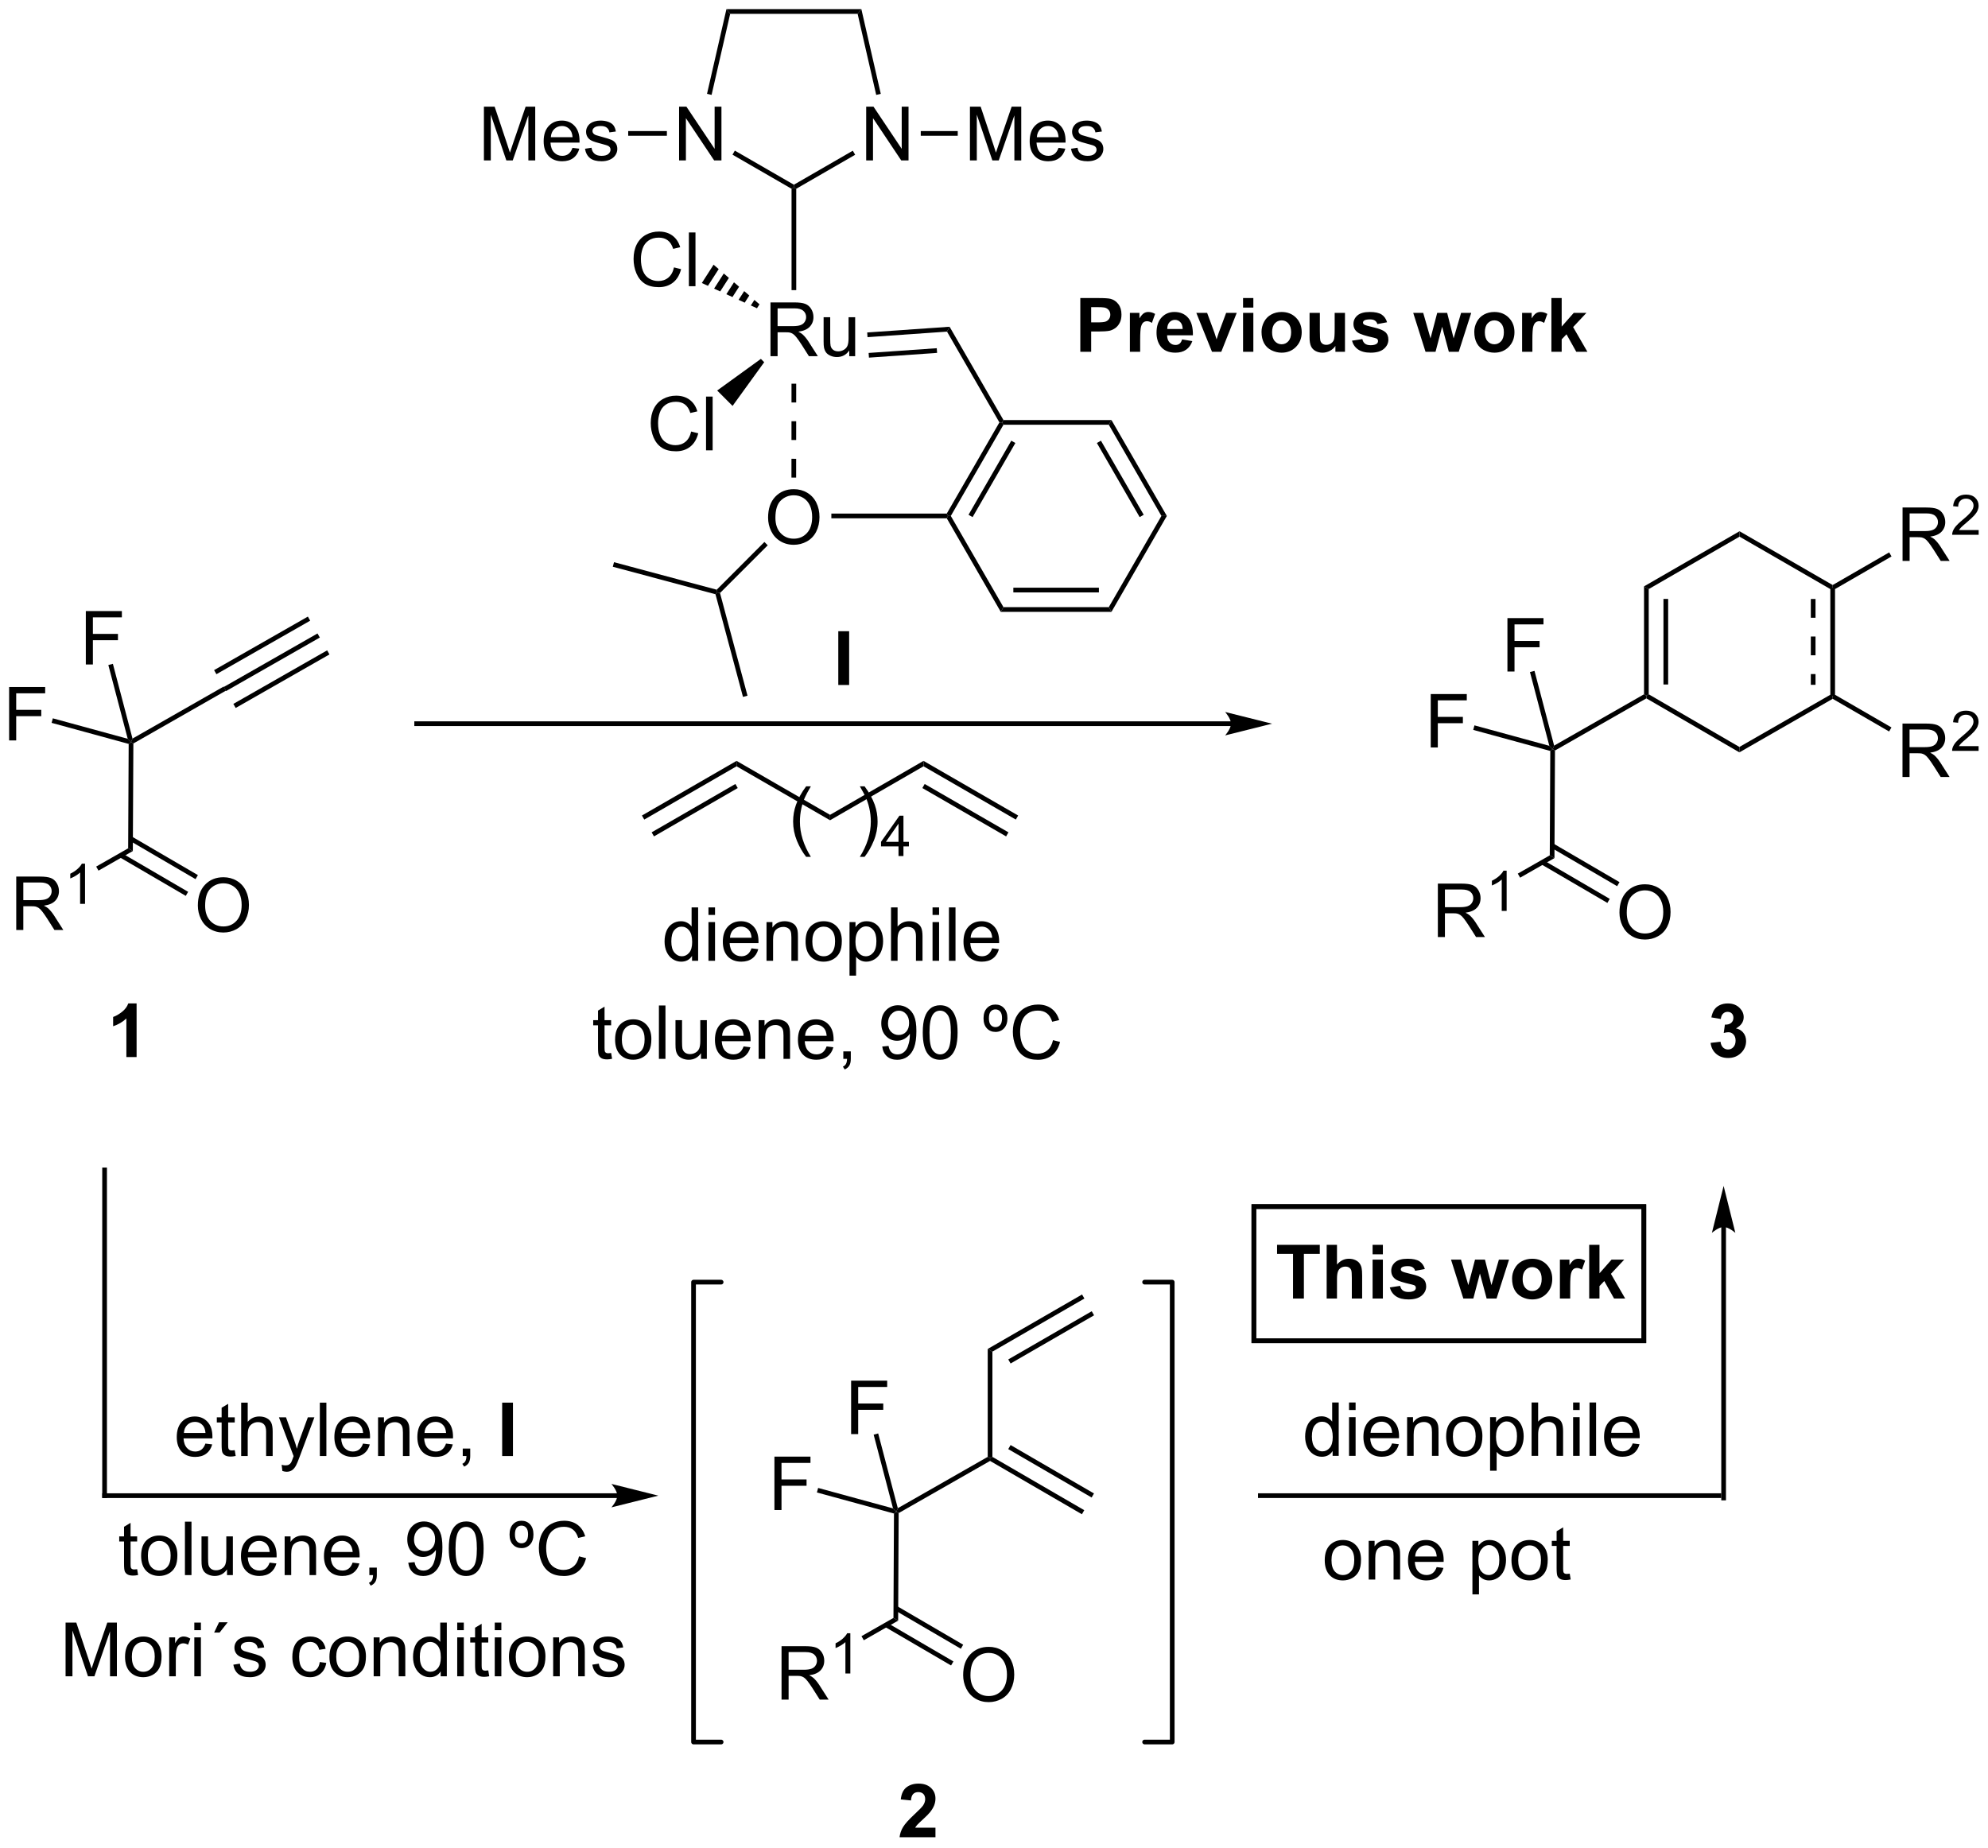 <?xml version="1.0" encoding="UTF-8"?>
<!DOCTYPE svg PUBLIC '-//W3C//DTD SVG 1.0//EN'
          'http://www.w3.org/TR/2001/REC-SVG-20010904/DTD/svg10.dtd'>
<svg stroke-dasharray="none" shape-rendering="auto" xmlns="http://www.w3.org/2000/svg" font-family="'Dialog'" text-rendering="auto" width="581" fill-opacity="1" color-interpolation="auto" color-rendering="auto" preserveAspectRatio="xMidYMid meet" font-size="12px" viewBox="0 0 581 540" fill="black" xmlns:xlink="http://www.w3.org/1999/xlink" stroke="black" image-rendering="auto" stroke-miterlimit="10" stroke-linecap="square" stroke-linejoin="miter" font-style="normal" stroke-width="1" height="540" stroke-dashoffset="0" font-weight="normal" stroke-opacity="1"
><!--Generated by the Batik Graphics2D SVG Generator--><defs id="genericDefs"
  /><g
  ><defs id="defs1"
    ><clipPath clipPathUnits="userSpaceOnUse" id="clipPath1"
      ><path d="M2.164 0.646 L220.01 0.646 L220.01 202.997 L2.164 202.997 L2.164 0.646 Z"
      /></clipPath
      ><clipPath clipPathUnits="userSpaceOnUse" id="clipPath2"
      ><path d="M1.607 28.768 L1.607 225.493 L213.396 225.493 L213.396 28.768 Z"
      /></clipPath
    ></defs
    ><g transform="scale(2.667,2.667) translate(-2.164,-0.646) matrix(1.029,0,0,1.029,0.512,-28.945)"
    ><path d="M25.678 102.354 L25.43 101.92 L35.417 96.219 L35.665 96.653 ZM24.652 100.557 L34.639 94.856 L34.391 94.421 L24.404 100.122 ZM26.704 104.152 L36.691 98.451 L36.444 98.017 L26.456 103.718 Z" stroke="none" clip-path="url(#clipPath2)"
    /></g
    ><g transform="matrix(2.743,0,0,2.743,-4.406,-78.908)"
    ><path d="M25.43 101.92 L25.678 102.354 L15.816 107.984 L15.566 107.838 L15.725 107.46 Z" stroke="none" clip-path="url(#clipPath2)"
    /></g
    ><g transform="matrix(2.743,0,0,2.743,-4.406,-78.908)"
    ><path d="M15.316 108.029 L15.566 107.838 L15.816 107.984 L15.759 119.444 L15.261 119.153 Z" stroke="none" clip-path="url(#clipPath2)"
    /></g
    ><g transform="matrix(2.743,0,0,2.743,-4.406,-78.908)"
    ><path d="M10.75 99.566 L10.75 93.875 L14.591 93.875 L14.591 94.545 L11.503 94.545 L11.503 96.308 L14.174 96.308 L14.174 96.98 L11.503 96.98 L11.503 99.566 L10.75 99.566 Z" stroke="none" clip-path="url(#clipPath2)"
    /></g
    ><g transform="matrix(2.743,0,0,2.743,-4.406,-78.908)"
    ><path d="M15.725 107.46 L15.566 107.838 L15.215 107.483 L13.15 99.624 L13.634 99.497 Z" stroke="none" clip-path="url(#clipPath2)"
    /></g
    ><g transform="matrix(2.743,0,0,2.743,-4.406,-78.908)"
    ><path d="M2.579 107.657 L2.579 101.967 L6.419 101.967 L6.419 102.637 L3.332 102.637 L3.332 104.399 L6.002 104.399 L6.002 105.072 L3.332 105.072 L3.332 107.657 L2.579 107.657 Z" stroke="none" clip-path="url(#clipPath2)"
    /></g
    ><g transform="matrix(2.743,0,0,2.743,-4.406,-78.908)"
    ><path d="M15.215 107.483 L15.566 107.838 L15.316 108.029 L7.104 105.785 L7.236 105.303 Z" stroke="none" clip-path="url(#clipPath2)"
    /></g
    ><g transform="matrix(2.743,0,0,2.743,-4.406,-78.908)"
    ><path d="M3.337 127.855 L3.337 122.164 L5.861 122.164 Q6.621 122.164 7.017 122.316 Q7.413 122.469 7.649 122.857 Q7.887 123.246 7.887 123.716 Q7.887 124.322 7.493 124.739 Q7.103 125.153 6.282 125.264 Q6.582 125.409 6.738 125.549 Q7.066 125.852 7.361 126.304 L8.353 127.855 L7.405 127.855 L6.652 126.669 Q6.321 126.157 6.106 125.885 Q5.894 125.613 5.726 125.505 Q5.558 125.396 5.382 125.355 Q5.255 125.326 4.963 125.326 L4.09 125.326 L4.09 127.855 L3.337 127.855 ZM4.09 124.674 L5.708 124.674 Q6.225 124.674 6.515 124.568 Q6.808 124.462 6.958 124.226 Q7.11 123.991 7.11 123.716 Q7.11 123.313 6.815 123.054 Q6.523 122.793 5.891 122.793 L4.09 122.793 L4.09 124.674 Z" stroke="none" clip-path="url(#clipPath2)"
    /></g
    ><g transform="matrix(2.743,0,0,2.743,-4.406,-78.908)"
    ><path d="M10.666 125.072 L10.142 125.072 L10.142 121.732 Q9.951 121.912 9.645 122.093 Q9.338 122.273 9.093 122.364 L9.093 121.858 Q9.532 121.65 9.86 121.357 Q10.19 121.062 10.328 120.787 L10.666 120.787 L10.666 125.072 Z" stroke="none" clip-path="url(#clipPath2)"
    /></g
    ><g transform="matrix(2.743,0,0,2.743,-4.406,-78.908)"
    ><path d="M15.261 119.153 L15.759 119.444 L12.101 121.532 L11.854 121.098 Z" stroke="none" clip-path="url(#clipPath2)"
    /></g
    ><g transform="matrix(2.743,0,0,2.743,-4.406,-78.908)"
    ><path d="M22.687 125.255 Q22.687 123.837 23.448 123.037 Q24.208 122.235 25.412 122.235 Q26.198 122.235 26.83 122.613 Q27.464 122.988 27.795 123.661 Q28.129 124.334 28.129 125.188 Q28.129 126.055 27.78 126.738 Q27.43 127.421 26.788 127.773 Q26.149 128.125 25.407 128.125 Q24.604 128.125 23.97 127.737 Q23.339 127.346 23.013 126.676 Q22.687 126.003 22.687 125.255 ZM23.463 125.266 Q23.463 126.296 24.014 126.888 Q24.568 127.478 25.404 127.478 Q26.253 127.478 26.801 126.88 Q27.353 126.283 27.353 125.185 Q27.353 124.489 27.117 123.972 Q26.882 123.454 26.429 123.169 Q25.979 122.882 25.414 122.882 Q24.615 122.882 24.038 123.433 Q23.463 123.982 23.463 125.266 Z" stroke="none" clip-path="url(#clipPath2)"
    /></g
    ><g transform="matrix(2.743,0,0,2.743,-4.406,-78.908)"
    ><path d="M14.35 120.105 L21.399 124.221 L21.651 123.789 L14.602 119.673 ZM15.39 118.323 L22.439 122.439 L22.691 122.007 L15.642 117.891 Z" stroke="none" clip-path="url(#clipPath2)"
    /></g
    ><g transform="matrix(2.743,0,0,2.743,-4.406,-78.908)"
    ><path d="M176.77 102.742 L177.02 102.887 L177.019 103.176 L167.282 108.734 L167.033 108.588 L167.192 108.21 Z" stroke="none" clip-path="url(#clipPath2)"
    /></g
    ><g transform="matrix(2.743,0,0,2.743,-4.406,-78.908)"
    ><path d="M166.782 108.779 L167.033 108.588 L167.282 108.734 L167.226 120.194 L166.727 119.903 Z" stroke="none" clip-path="url(#clipPath2)"
    /></g
    ><g transform="matrix(2.743,0,0,2.743,-4.406,-78.908)"
    ><path d="M162.216 100.316 L162.216 94.625 L166.057 94.625 L166.057 95.295 L162.97 95.295 L162.97 97.058 L165.64 97.058 L165.64 97.73 L162.97 97.73 L162.97 100.316 L162.216 100.316 Z" stroke="none" clip-path="url(#clipPath2)"
    /></g
    ><g transform="matrix(2.743,0,0,2.743,-4.406,-78.908)"
    ><path d="M167.192 108.21 L167.033 108.588 L166.681 108.233 L164.616 100.374 L165.1 100.247 Z" stroke="none" clip-path="url(#clipPath2)"
    /></g
    ><g transform="matrix(2.743,0,0,2.743,-4.406,-78.908)"
    ><path d="M154.045 108.407 L154.045 102.717 L157.885 102.717 L157.885 103.387 L154.798 103.387 L154.798 105.149 L157.469 105.149 L157.469 105.822 L154.798 105.822 L154.798 108.407 L154.045 108.407 Z" stroke="none" clip-path="url(#clipPath2)"
    /></g
    ><g transform="matrix(2.743,0,0,2.743,-4.406,-78.908)"
    ><path d="M166.681 108.233 L167.033 108.588 L166.782 108.779 L158.571 106.535 L158.702 106.053 Z" stroke="none" clip-path="url(#clipPath2)"
    /></g
    ><g transform="matrix(2.743,0,0,2.743,-4.406,-78.908)"
    ><path d="M154.804 128.605 L154.804 122.914 L157.327 122.914 Q158.088 122.914 158.483 123.066 Q158.879 123.219 159.115 123.607 Q159.353 123.996 159.353 124.466 Q159.353 125.072 158.96 125.489 Q158.569 125.903 157.749 126.014 Q158.049 126.159 158.204 126.299 Q158.533 126.602 158.828 127.054 L159.819 128.605 L158.872 128.605 L158.119 127.419 Q157.787 126.907 157.572 126.635 Q157.36 126.363 157.192 126.255 Q157.024 126.146 156.848 126.105 Q156.721 126.076 156.429 126.076 L155.556 126.076 L155.556 128.605 L154.804 128.605 ZM155.556 125.424 L157.174 125.424 Q157.692 125.424 157.981 125.318 Q158.274 125.212 158.424 124.976 Q158.577 124.741 158.577 124.466 Q158.577 124.063 158.282 123.804 Q157.989 123.543 157.358 123.543 L155.556 123.543 L155.556 125.424 Z" stroke="none" clip-path="url(#clipPath2)"
    /></g
    ><g transform="matrix(2.743,0,0,2.743,-4.406,-78.908)"
    ><path d="M162.132 125.822 L161.608 125.822 L161.608 122.482 Q161.417 122.662 161.111 122.843 Q160.804 123.023 160.56 123.114 L160.56 122.608 Q160.998 122.4 161.326 122.107 Q161.656 121.812 161.794 121.537 L162.132 121.537 L162.132 125.822 Z" stroke="none" clip-path="url(#clipPath2)"
    /></g
    ><g transform="matrix(2.743,0,0,2.743,-4.406,-78.908)"
    ><path d="M166.727 119.903 L167.226 120.194 L163.568 122.282 L163.32 121.848 Z" stroke="none" clip-path="url(#clipPath2)"
    /></g
    ><g transform="matrix(2.743,0,0,2.743,-4.406,-78.908)"
    ><path d="M174.153 126.005 Q174.153 124.587 174.914 123.787 Q175.675 122.985 176.878 122.985 Q177.665 122.985 178.296 123.363 Q178.93 123.738 179.261 124.411 Q179.595 125.084 179.595 125.938 Q179.595 126.805 179.246 127.488 Q178.897 128.171 178.255 128.523 Q177.615 128.875 176.873 128.875 Q176.071 128.875 175.436 128.487 Q174.805 128.096 174.479 127.426 Q174.153 126.753 174.153 126.005 ZM174.929 126.016 Q174.929 127.046 175.481 127.638 Q176.034 128.228 176.87 128.228 Q177.719 128.228 178.268 127.63 Q178.819 127.033 178.819 125.935 Q178.819 125.239 178.583 124.722 Q178.348 124.204 177.895 123.919 Q177.445 123.632 176.881 123.632 Q176.081 123.632 175.504 124.183 Q174.929 124.732 174.929 126.016 Z" stroke="none" clip-path="url(#clipPath2)"
    /></g
    ><g transform="matrix(2.743,0,0,2.743,-4.406,-78.908)"
    ><path d="M165.816 120.855 L172.865 124.971 L173.117 124.539 L166.068 120.423 ZM166.856 119.073 L173.905 123.189 L174.157 122.757 L167.108 118.641 Z" stroke="none" clip-path="url(#clipPath2)"
    /></g
    ><g transform="matrix(2.743,0,0,2.743,-4.406,-78.908)"
    ><path d="M177.27 102.743 L177.02 102.887 L176.77 102.742 L176.77 91.243 L177.27 91.532 ZM179.34 101.696 L179.34 92.582 L178.84 92.582 L178.84 101.696 Z" stroke="none" clip-path="url(#clipPath2)"
    /></g
    ><g transform="matrix(2.743,0,0,2.743,-4.406,-78.908)"
    ><path d="M177.27 91.532 L176.77 91.243 L186.945 85.369 L186.945 85.946 Z" stroke="none" clip-path="url(#clipPath2)"
    /></g
    ><g transform="matrix(2.743,0,0,2.743,-4.406,-78.908)"
    ><path d="M177.019 103.176 L177.02 102.887 L177.27 102.743 L186.931 108.353 L186.93 108.93 Z" stroke="none" clip-path="url(#clipPath2)"
    /></g
    ><g transform="matrix(2.743,0,0,2.743,-4.406,-78.908)"
    ><path d="M186.945 85.946 L186.945 85.369 L196.869 91.099 L196.869 91.387 L196.619 91.532 Z" stroke="none" clip-path="url(#clipPath2)"
    /></g
    ><g transform="matrix(2.743,0,0,2.743,-4.406,-78.908)"
    ><path d="M186.93 108.93 L186.931 108.353 L196.619 102.791 L196.869 102.936 L196.869 103.225 Z" stroke="none" clip-path="url(#clipPath2)"
    /></g
    ><g transform="matrix(2.743,0,0,2.743,-4.406,-78.908)"
    ><path d="M196.619 91.387 L196.619 102.936 L197.119 102.936 L197.119 91.387 ZM194.541 92.587 L194.541 94.587 L195.041 94.587 L195.041 92.587 ZM194.541 96.587 L194.541 98.587 L195.041 98.587 L195.041 96.587 ZM194.541 100.587 L194.541 101.732 L195.041 101.732 L195.041 100.587 Z" stroke="none" clip-path="url(#clipPath2)"
    /></g
    ><g transform="matrix(2.743,0,0,2.743,-4.406,-78.908)"
    ><path d="M204.315 88.532 L204.315 82.841 L206.838 82.841 Q207.599 82.841 207.995 82.994 Q208.391 83.147 208.626 83.535 Q208.864 83.923 208.864 84.394 Q208.864 85 208.471 85.416 Q208.08 85.831 207.26 85.942 Q207.56 86.087 207.715 86.227 Q208.044 86.529 208.339 86.982 L209.33 88.532 L208.383 88.532 L207.63 87.347 Q207.299 86.835 207.084 86.563 Q206.872 86.291 206.704 86.183 Q206.535 86.074 206.359 86.032 Q206.233 86.004 205.94 86.004 L205.068 86.004 L205.068 88.532 L204.315 88.532 ZM205.068 85.352 L206.685 85.352 Q207.203 85.352 207.493 85.246 Q207.785 85.14 207.935 84.904 Q208.088 84.669 208.088 84.394 Q208.088 83.991 207.793 83.732 Q207.501 83.47 206.869 83.47 L205.068 83.47 L205.068 85.352 Z" stroke="none" clip-path="url(#clipPath2)"
    /></g
    ><g transform="matrix(2.743,0,0,2.743,-4.406,-78.908)"
    ><path d="M212.423 85.245 L212.423 85.75 L209.601 85.75 Q209.596 85.56 209.663 85.385 Q209.77 85.098 210.007 84.818 Q210.246 84.539 210.694 84.172 Q211.389 83.601 211.633 83.267 Q211.878 82.933 211.878 82.637 Q211.878 82.326 211.655 82.112 Q211.434 81.897 211.075 81.897 Q210.696 81.897 210.469 82.124 Q210.242 82.351 210.24 82.753 L209.7 82.699 Q209.757 82.095 210.118 81.781 Q210.479 81.464 211.086 81.464 Q211.702 81.464 212.059 81.806 Q212.418 82.145 212.418 82.648 Q212.418 82.904 212.313 83.153 Q212.208 83.399 211.964 83.673 Q211.721 83.947 211.156 84.424 Q210.684 84.82 210.55 84.962 Q210.417 85.103 210.329 85.245 L212.423 85.245 Z" stroke="none" clip-path="url(#clipPath2)"
    /></g
    ><g transform="matrix(2.743,0,0,2.743,-4.406,-78.908)"
    ><path d="M197.119 91.532 L196.869 91.387 L196.869 91.099 L202.889 87.623 L203.139 88.056 Z" stroke="none" clip-path="url(#clipPath2)"
    /></g
    ><g transform="matrix(2.743,0,0,2.743,-4.406,-78.908)"
    ><path d="M204.308 111.553 L204.308 105.862 L206.831 105.862 Q207.592 105.862 207.988 106.015 Q208.384 106.168 208.619 106.556 Q208.857 106.944 208.857 107.415 Q208.857 108.021 208.464 108.437 Q208.073 108.851 207.253 108.963 Q207.553 109.108 207.708 109.247 Q208.037 109.55 208.332 110.003 L209.323 111.553 L208.376 111.553 L207.623 110.368 Q207.292 109.856 207.077 109.584 Q206.865 109.312 206.696 109.203 Q206.528 109.095 206.352 109.053 Q206.226 109.025 205.933 109.025 L205.061 109.025 L205.061 111.553 L204.308 111.553 ZM205.061 108.373 L206.678 108.373 Q207.196 108.373 207.486 108.267 Q207.778 108.16 207.928 107.925 Q208.081 107.689 208.081 107.415 Q208.081 107.011 207.786 106.753 Q207.494 106.491 206.862 106.491 L205.061 106.491 L205.061 108.373 Z" stroke="none" clip-path="url(#clipPath2)"
    /></g
    ><g transform="matrix(2.743,0,0,2.743,-4.406,-78.908)"
    ><path d="M212.416 108.266 L212.416 108.771 L209.594 108.771 Q209.589 108.581 209.656 108.406 Q209.763 108.119 210 107.839 Q210.239 107.56 210.687 107.193 Q211.382 106.622 211.626 106.288 Q211.871 105.954 211.871 105.657 Q211.871 105.347 211.648 105.133 Q211.427 104.918 211.067 104.918 Q210.689 104.918 210.462 105.145 Q210.235 105.372 210.233 105.774 L209.693 105.72 Q209.75 105.116 210.111 104.802 Q210.472 104.485 211.079 104.485 Q211.694 104.485 212.052 104.827 Q212.411 105.166 212.411 105.669 Q212.411 105.925 212.306 106.174 Q212.201 106.42 211.956 106.694 Q211.714 106.968 211.149 107.445 Q210.677 107.841 210.543 107.983 Q210.41 108.124 210.322 108.266 L212.416 108.266 Z" stroke="none" clip-path="url(#clipPath2)"
    /></g
    ><g transform="matrix(2.743,0,0,2.743,-4.406,-78.908)"
    ><path d="M196.869 103.225 L196.869 102.936 L197.119 102.792 L203.132 106.273 L202.881 106.706 Z" stroke="none" clip-path="url(#clipPath2)"
    /></g
    ><g transform="matrix(2.743,0,0,2.743,-4.406,-78.908)"
    ><path d="M106.843 183.992 L107.093 184.137 L107.092 184.426 L97.355 189.984 L97.106 189.838 L97.264 189.46 Z" stroke="none" clip-path="url(#clipPath2)"
    /></g
    ><g transform="matrix(2.743,0,0,2.743,-4.406,-78.908)"
    ><path d="M96.855 190.029 L97.106 189.838 L97.355 189.984 L97.299 201.444 L96.8 201.153 Z" stroke="none" clip-path="url(#clipPath2)"
    /></g
    ><g transform="matrix(2.743,0,0,2.743,-4.406,-78.908)"
    ><path d="M92.289 181.566 L92.289 175.875 L96.13 175.875 L96.13 176.545 L93.042 176.545 L93.042 178.308 L95.713 178.308 L95.713 178.98 L93.042 178.98 L93.042 181.566 L92.289 181.566 Z" stroke="none" clip-path="url(#clipPath2)"
    /></g
    ><g transform="matrix(2.743,0,0,2.743,-4.406,-78.908)"
    ><path d="M97.264 189.46 L97.106 189.838 L96.754 189.483 L94.689 181.624 L95.173 181.497 Z" stroke="none" clip-path="url(#clipPath2)"
    /></g
    ><g transform="matrix(2.743,0,0,2.743,-4.406,-78.908)"
    ><path d="M84.118 189.657 L84.118 183.967 L87.958 183.967 L87.958 184.637 L84.871 184.637 L84.871 186.399 L87.541 186.399 L87.541 187.072 L84.871 187.072 L84.871 189.657 L84.118 189.657 Z" stroke="none" clip-path="url(#clipPath2)"
    /></g
    ><g transform="matrix(2.743,0,0,2.743,-4.406,-78.908)"
    ><path d="M96.754 189.483 L97.106 189.838 L96.855 190.029 L88.643 187.786 L88.775 187.303 Z" stroke="none" clip-path="url(#clipPath2)"
    /></g
    ><g transform="matrix(2.743,0,0,2.743,-4.406,-78.908)"
    ><path d="M84.876 209.855 L84.876 204.164 L87.4 204.164 Q88.16 204.164 88.556 204.316 Q88.952 204.469 89.188 204.857 Q89.426 205.245 89.426 205.716 Q89.426 206.322 89.032 206.739 Q88.642 207.153 87.821 207.264 Q88.122 207.409 88.277 207.549 Q88.606 207.851 88.9 208.304 L89.892 209.855 L88.945 209.855 L88.192 208.669 Q87.86 208.157 87.645 207.885 Q87.433 207.613 87.265 207.505 Q87.097 207.396 86.921 207.355 Q86.794 207.326 86.502 207.326 L85.629 207.326 L85.629 209.855 L84.876 209.855 ZM85.629 206.674 L87.247 206.674 Q87.764 206.674 88.054 206.568 Q88.347 206.462 88.497 206.226 Q88.65 205.991 88.65 205.716 Q88.65 205.313 88.355 205.054 Q88.062 204.793 87.431 204.793 L85.629 204.793 L85.629 206.674 Z" stroke="none" clip-path="url(#clipPath2)"
    /></g
    ><g transform="matrix(2.743,0,0,2.743,-4.406,-78.908)"
    ><path d="M92.205 207.072 L91.681 207.072 L91.681 203.732 Q91.49 203.912 91.184 204.093 Q90.877 204.273 90.632 204.364 L90.632 203.858 Q91.071 203.65 91.399 203.357 Q91.729 203.062 91.867 202.786 L92.205 202.786 L92.205 207.072 Z" stroke="none" clip-path="url(#clipPath2)"
    /></g
    ><g transform="matrix(2.743,0,0,2.743,-4.406,-78.908)"
    ><path d="M96.8 201.153 L97.299 201.444 L93.641 203.532 L93.393 203.098 Z" stroke="none" clip-path="url(#clipPath2)"
    /></g
    ><g transform="matrix(2.743,0,0,2.743,-4.406,-78.908)"
    ><path d="M104.226 207.255 Q104.226 205.837 104.987 205.037 Q105.748 204.235 106.951 204.235 Q107.738 204.235 108.369 204.613 Q109.003 204.988 109.334 205.661 Q109.668 206.334 109.668 207.188 Q109.668 208.055 109.319 208.738 Q108.969 209.421 108.328 209.773 Q107.688 210.125 106.946 210.125 Q106.143 210.125 105.509 209.737 Q104.878 209.346 104.552 208.676 Q104.226 208.003 104.226 207.255 ZM105.002 207.266 Q105.002 208.296 105.553 208.888 Q106.107 209.478 106.943 209.478 Q107.792 209.478 108.341 208.881 Q108.892 208.283 108.892 207.185 Q108.892 206.489 108.656 205.972 Q108.421 205.454 107.968 205.169 Q107.518 204.882 106.953 204.882 Q106.154 204.882 105.577 205.433 Q105.002 205.982 105.002 207.266 Z" stroke="none" clip-path="url(#clipPath2)"
    /></g
    ><g transform="matrix(2.743,0,0,2.743,-4.406,-78.908)"
    ><path d="M95.889 202.105 L102.938 206.22 L103.19 205.789 L96.141 201.673 ZM96.929 200.323 L103.978 204.439 L104.23 204.007 L97.181 199.891 Z" stroke="none" clip-path="url(#clipPath2)"
    /></g
    ><g transform="matrix(2.743,0,0,2.743,-4.406,-78.908)"
    ><path d="M107.343 183.993 L107.093 184.137 L106.843 183.992 L106.843 172.493 L107.343 172.782 Z" stroke="none" clip-path="url(#clipPath2)"
    /></g
    ><g transform="matrix(2.743,0,0,2.743,-4.406,-78.908)"
    ><path d="M107.343 172.782 L106.843 172.493 L116.893 166.691 L117.143 167.124 ZM109.281 174.045 L118.174 168.91 L117.924 168.477 L109.031 173.612 Z" stroke="none" clip-path="url(#clipPath2)"
    /></g
    ><g transform="matrix(2.743,0,0,2.743,-4.406,-78.908)"
    ><path d="M107.092 184.426 L107.093 184.137 L107.343 183.993 L117.129 189.675 L116.878 190.108 ZM109.03 183.166 L117.914 188.324 L118.165 187.892 L109.281 182.733 Z" stroke="none" clip-path="url(#clipPath2)"
    /></g
    ><g transform="matrix(2.743,0,0,2.743,-4.406,-78.908)"
    ><path d="M83.698 66.716 L83.698 60.989 L86.237 60.989 Q87.002 60.989 87.401 61.143 Q87.799 61.297 88.036 61.687 Q88.276 62.078 88.276 62.552 Q88.276 63.161 87.88 63.581 Q87.487 63.997 86.661 64.109 Q86.963 64.255 87.12 64.396 Q87.45 64.7 87.747 65.156 L88.745 66.716 L87.791 66.716 L87.034 65.523 Q86.7 65.008 86.484 64.734 Q86.27 64.461 86.101 64.351 Q85.932 64.242 85.755 64.2 Q85.627 64.172 85.333 64.172 L84.455 64.172 L84.455 66.716 L83.698 66.716 ZM84.455 63.516 L86.083 63.516 Q86.604 63.516 86.895 63.409 Q87.19 63.302 87.341 63.065 Q87.495 62.828 87.495 62.552 Q87.495 62.146 87.198 61.885 Q86.903 61.622 86.268 61.622 L84.455 61.622 L84.455 63.516 ZM92.092 66.716 L92.092 66.107 Q91.608 66.81 90.774 66.81 Q90.407 66.81 90.09 66.669 Q89.772 66.528 89.616 66.315 Q89.462 66.101 89.399 65.794 Q89.358 65.586 89.358 65.138 L89.358 62.568 L90.061 62.568 L90.061 64.867 Q90.061 65.419 90.103 65.609 Q90.17 65.888 90.384 66.047 Q90.6 66.203 90.915 66.203 Q91.233 66.203 91.509 66.041 Q91.787 65.88 91.902 65.601 Q92.017 65.32 92.017 64.789 L92.017 62.568 L92.72 62.568 L92.72 66.716 L92.092 66.716 Z" stroke="none" clip-path="url(#clipPath2)"
    /></g
    ><g transform="matrix(2.743,0,0,2.743,-4.406,-78.908)"
    ><path d="M86.442 59.682 L85.942 59.682 L85.942 48.88 L86.192 48.736 L86.442 48.88 Z" stroke="none" clip-path="url(#clipPath2)"
    /></g
    ><g transform="matrix(2.743,0,0,2.743,-4.406,-78.908)"
    ><path d="M73.416 57.256 L74.173 57.446 Q73.936 58.381 73.317 58.873 Q72.697 59.362 71.804 59.362 Q70.877 59.362 70.296 58.985 Q69.718 58.607 69.413 57.894 Q69.111 57.178 69.111 56.357 Q69.111 55.461 69.452 54.797 Q69.796 54.131 70.426 53.784 Q71.056 53.438 71.814 53.438 Q72.673 53.438 73.259 53.875 Q73.845 54.313 74.077 55.107 L73.33 55.282 Q73.132 54.657 72.752 54.373 Q72.374 54.086 71.798 54.086 Q71.14 54.086 70.694 54.404 Q70.252 54.719 70.072 55.253 Q69.892 55.787 69.892 56.352 Q69.892 57.084 70.106 57.628 Q70.319 58.172 70.767 58.443 Q71.218 58.711 71.741 58.711 Q72.377 58.711 72.817 58.344 Q73.259 57.977 73.416 57.256 ZM75.003 59.263 L75.003 53.537 L75.706 53.537 L75.706 59.263 L75.003 59.263 Z" stroke="none" clip-path="url(#clipPath2)"
    /></g
    ><g transform="matrix(2.743,0,0,2.743,-4.406,-78.908)"
    ><path d="M82.257 61.612 L81.605 61.313 L81.984 60.722 L82.527 61.191 ZM80.952 61.014 L80.299 60.715 L80.897 59.784 L81.44 60.253 ZM79.646 60.416 L78.993 60.117 L79.809 58.846 L80.353 59.315 ZM78.34 59.818 L77.688 59.52 L78.722 57.907 L79.266 58.377 ZM77.035 59.221 L76.382 58.922 L77.635 56.969 L78.179 57.438 Z" stroke="none" clip-path="url(#clipPath2)"
    /></g
    ><g transform="matrix(2.743,0,0,2.743,-4.406,-78.908)"
    ><path d="M75.245 74.744 L76.002 74.934 Q75.765 75.869 75.146 76.361 Q74.526 76.851 73.632 76.851 Q72.706 76.851 72.125 76.473 Q71.547 76.096 71.242 75.382 Q70.94 74.666 70.94 73.846 Q70.94 72.95 71.281 72.286 Q71.625 71.619 72.255 71.273 Q72.885 70.927 73.643 70.927 Q74.502 70.927 75.088 71.364 Q75.674 71.802 75.906 72.596 L75.159 72.77 Q74.961 72.145 74.581 71.861 Q74.203 71.575 73.627 71.575 Q72.969 71.575 72.523 71.893 Q72.081 72.208 71.901 72.742 Q71.721 73.275 71.721 73.841 Q71.721 74.572 71.935 75.117 Q72.148 75.661 72.596 75.932 Q73.047 76.2 73.57 76.2 Q74.206 76.2 74.646 75.833 Q75.088 75.466 75.245 74.744 ZM76.832 76.752 L76.832 71.025 L77.535 71.025 L77.535 76.752 L76.832 76.752 Z" stroke="none" clip-path="url(#clipPath2)"
    /></g
    ><g transform="matrix(2.743,0,0,2.743,-4.406,-78.908)"
    ><path d="M82.675 67.005 L83.028 67.359 L79.658 72.016 L78.017 70.376 Z" stroke="none" clip-path="url(#clipPath2)"
    /></g
    ><g transform="matrix(2.743,0,0,2.743,-4.406,-78.908)"
    ><path d="M94.037 64.691 L94.002 64.192 L102.781 63.581 L102.504 64.101 ZM94.189 66.872 L101.449 66.367 L101.414 65.868 L94.154 66.373 Z" stroke="none" clip-path="url(#clipPath2)"
    /></g
    ><g transform="matrix(2.743,0,0,2.743,-4.406,-78.908)"
    ><path d="M73.96 45.857 L73.96 40.13 L74.739 40.13 L77.746 44.625 L77.746 40.13 L78.473 40.13 L78.473 45.857 L77.694 45.857 L74.686 41.357 L74.686 45.857 L73.96 45.857 Z" stroke="none" clip-path="url(#clipPath2)"
    /></g
    ><g transform="matrix(2.743,0,0,2.743,-4.406,-78.908)"
    ><path d="M86.192 48.447 L86.192 48.736 L85.942 48.88 L79.65 45.248 L79.9 44.815 Z" stroke="none" clip-path="url(#clipPath2)"
    /></g
    ><g transform="matrix(2.743,0,0,2.743,-4.406,-78.908)"
    ><path d="M93.894 45.857 L93.894 40.13 L94.672 40.13 L97.68 44.625 L97.68 40.13 L98.406 40.13 L98.406 45.857 L97.628 45.857 L94.62 41.357 L94.62 45.857 L93.894 45.857 Z" stroke="none" clip-path="url(#clipPath2)"
    /></g
    ><g transform="matrix(2.743,0,0,2.743,-4.406,-78.908)"
    ><path d="M86.442 48.88 L86.192 48.736 L86.192 48.447 L92.469 44.824 L92.719 45.257 Z" stroke="none" clip-path="url(#clipPath2)"
    /></g
    ><g transform="matrix(2.743,0,0,2.743,-4.406,-78.908)"
    ><path d="M77.423 38.878 L76.936 38.766 L79.005 29.74 L79.403 30.24 Z" stroke="none" clip-path="url(#clipPath2)"
    /></g
    ><g transform="matrix(2.743,0,0,2.743,-4.406,-78.908)"
    ><path d="M95.449 38.766 L94.962 38.878 L92.981 30.24 L93.38 29.74 Z" stroke="none" clip-path="url(#clipPath2)"
    /></g
    ><g transform="matrix(2.743,0,0,2.743,-4.406,-78.908)"
    ><path d="M93.38 29.74 L92.981 30.24 L79.403 30.24 L79.005 29.74 Z" stroke="none" clip-path="url(#clipPath2)"
    /></g
    ><g transform="matrix(2.743,0,0,2.743,-4.406,-78.908)"
    ><path d="M53.166 45.857 L53.166 40.13 L54.307 40.13 L55.663 44.185 Q55.851 44.75 55.937 45.031 Q56.033 44.719 56.242 44.114 L57.611 40.13 L58.632 40.13 L58.632 45.857 L57.901 45.857 L57.901 41.062 L56.236 45.857 L55.554 45.857 L53.898 40.982 L53.898 45.857 L53.166 45.857 ZM62.604 44.521 L63.33 44.609 Q63.158 45.247 62.692 45.599 Q62.229 45.95 61.507 45.95 Q60.596 45.95 60.062 45.391 Q59.531 44.828 59.531 43.818 Q59.531 42.771 60.07 42.193 Q60.609 41.614 61.468 41.614 Q62.299 41.614 62.825 42.182 Q63.354 42.747 63.354 43.773 Q63.354 43.836 63.351 43.961 L60.257 43.961 Q60.296 44.646 60.643 45.01 Q60.992 45.372 61.51 45.372 Q61.898 45.372 62.171 45.169 Q62.445 44.966 62.604 44.521 ZM60.296 43.383 L62.611 43.383 Q62.565 42.859 62.346 42.599 Q62.01 42.193 61.476 42.193 Q60.992 42.193 60.661 42.518 Q60.33 42.841 60.296 43.383 ZM63.933 44.617 L64.628 44.508 Q64.686 44.927 64.954 45.151 Q65.222 45.372 65.701 45.372 Q66.186 45.372 66.42 45.174 Q66.654 44.976 66.654 44.711 Q66.654 44.474 66.449 44.336 Q66.303 44.242 65.73 44.099 Q64.957 43.904 64.657 43.76 Q64.358 43.617 64.204 43.367 Q64.05 43.114 64.05 42.81 Q64.05 42.531 64.175 42.297 Q64.303 42.06 64.522 41.904 Q64.686 41.781 64.969 41.698 Q65.253 41.614 65.576 41.614 Q66.066 41.614 66.433 41.755 Q66.803 41.896 66.977 42.135 Q67.154 42.375 67.222 42.779 L66.535 42.872 Q66.488 42.552 66.261 42.372 Q66.037 42.193 65.628 42.193 Q65.144 42.193 64.936 42.354 Q64.73 42.513 64.73 42.726 Q64.73 42.864 64.816 42.974 Q64.902 43.086 65.084 43.161 Q65.191 43.2 65.707 43.341 Q66.451 43.539 66.746 43.666 Q67.042 43.794 67.209 44.036 Q67.378 44.279 67.378 44.638 Q67.378 44.989 67.173 45.299 Q66.967 45.609 66.579 45.781 Q66.194 45.95 65.707 45.95 Q64.897 45.95 64.472 45.614 Q64.05 45.279 63.933 44.617 Z" stroke="none" clip-path="url(#clipPath2)"
    /></g
    ><g transform="matrix(2.743,0,0,2.743,-4.406,-78.908)"
    ><path d="M72.66 42.732 L72.66 43.232 L68.538 43.232 L68.538 42.732 Z" stroke="none" clip-path="url(#clipPath2)"
    /></g
    ><g transform="matrix(2.743,0,0,2.743,-4.406,-78.908)"
    ><path d="M104.949 45.857 L104.949 40.13 L106.09 40.13 L107.446 44.185 Q107.634 44.75 107.72 45.031 Q107.816 44.719 108.025 44.114 L109.394 40.13 L110.415 40.13 L110.415 45.857 L109.683 45.857 L109.683 41.062 L108.019 45.857 L107.337 45.857 L105.681 40.982 L105.681 45.857 L104.949 45.857 ZM114.387 44.521 L115.113 44.609 Q114.941 45.247 114.475 45.599 Q114.012 45.95 113.29 45.95 Q112.379 45.95 111.845 45.391 Q111.314 44.828 111.314 43.818 Q111.314 42.771 111.853 42.193 Q112.392 41.614 113.251 41.614 Q114.082 41.614 114.608 42.182 Q115.137 42.747 115.137 43.773 Q115.137 43.836 115.134 43.961 L112.04 43.961 Q112.079 44.646 112.426 45.01 Q112.775 45.372 113.293 45.372 Q113.681 45.372 113.954 45.169 Q114.228 44.966 114.387 44.521 ZM112.079 43.383 L114.394 43.383 Q114.347 42.859 114.129 42.599 Q113.793 42.193 113.259 42.193 Q112.775 42.193 112.444 42.518 Q112.113 42.841 112.079 43.383 ZM115.716 44.617 L116.411 44.508 Q116.469 44.927 116.737 45.151 Q117.005 45.372 117.484 45.372 Q117.969 45.372 118.203 45.174 Q118.437 44.976 118.437 44.711 Q118.437 44.474 118.232 44.336 Q118.086 44.242 117.513 44.099 Q116.739 43.904 116.44 43.76 Q116.141 43.617 115.987 43.367 Q115.833 43.114 115.833 42.81 Q115.833 42.531 115.958 42.297 Q116.086 42.06 116.305 41.904 Q116.469 41.781 116.752 41.698 Q117.036 41.614 117.359 41.614 Q117.849 41.614 118.216 41.755 Q118.586 41.896 118.76 42.135 Q118.937 42.375 119.005 42.779 L118.317 42.872 Q118.271 42.552 118.044 42.372 Q117.82 42.193 117.411 42.193 Q116.927 42.193 116.719 42.354 Q116.513 42.513 116.513 42.726 Q116.513 42.864 116.599 42.974 Q116.685 43.086 116.867 43.161 Q116.974 43.2 117.489 43.341 Q118.234 43.539 118.528 43.666 Q118.825 43.794 118.992 44.036 Q119.161 44.279 119.161 44.638 Q119.161 44.989 118.956 45.299 Q118.75 45.609 118.362 45.781 Q117.976 45.95 117.489 45.95 Q116.68 45.95 116.255 45.614 Q115.833 45.279 115.716 44.617 Z" stroke="none" clip-path="url(#clipPath2)"
    /></g
    ><g transform="matrix(2.743,0,0,2.743,-4.406,-78.908)"
    ><path d="M99.709 43.232 L99.709 42.732 L103.649 42.732 L103.649 43.232 Z" stroke="none" clip-path="url(#clipPath2)"
    /></g
    ><g transform="matrix(2.743,0,0,2.743,-4.406,-78.908)"
    ><path d="M102.504 64.101 L102.781 63.581 L108.521 73.523 L108.377 73.773 L108.088 73.773 Z" stroke="none" clip-path="url(#clipPath2)"
    /></g
    ><g transform="matrix(2.743,0,0,2.743,-4.406,-78.908)"
    ><path d="M108.088 73.773 L108.377 73.773 L108.521 74.023 L102.911 83.74 L102.622 83.74 L102.478 83.49 ZM109.356 75.72 L104.798 83.615 L105.231 83.865 L109.789 75.97 Z" stroke="none" clip-path="url(#clipPath2)"
    /></g
    ><g transform="matrix(2.743,0,0,2.743,-4.406,-78.908)"
    ><path d="M102.478 83.99 L102.622 83.74 L102.911 83.74 L108.521 93.457 L108.232 93.957 Z" stroke="none" clip-path="url(#clipPath2)"
    /></g
    ><g transform="matrix(2.743,0,0,2.743,-4.406,-78.908)"
    ><path d="M108.232 93.957 L108.521 93.457 L119.741 93.457 L120.03 93.957 ZM109.573 91.885 L118.689 91.885 L118.689 91.385 L109.573 91.385 Z" stroke="none" clip-path="url(#clipPath2)"
    /></g
    ><g transform="matrix(2.743,0,0,2.743,-4.406,-78.908)"
    ><path d="M120.03 93.957 L119.741 93.457 L125.351 83.74 L125.928 83.74 Z" stroke="none" clip-path="url(#clipPath2)"
    /></g
    ><g transform="matrix(2.743,0,0,2.743,-4.406,-78.908)"
    ><path d="M125.928 83.74 L125.351 83.74 L119.741 74.023 L120.03 73.523 ZM123.464 83.615 L118.906 75.72 L118.473 75.97 L123.031 83.865 Z" stroke="none" clip-path="url(#clipPath2)"
    /></g
    ><g transform="matrix(2.743,0,0,2.743,-4.406,-78.908)"
    ><path d="M120.03 73.523 L119.741 74.023 L108.521 74.023 L108.377 73.773 L108.521 73.523 Z" stroke="none" clip-path="url(#clipPath2)"
    /></g
    ><g transform="matrix(2.743,0,0,2.743,-4.406,-78.908)"
    ><path d="M83.442 83.926 Q83.442 82.499 84.207 81.694 Q84.973 80.887 86.184 80.887 Q86.975 80.887 87.611 81.267 Q88.249 81.645 88.582 82.322 Q88.918 82.999 88.918 83.858 Q88.918 84.731 88.567 85.418 Q88.215 86.106 87.569 86.46 Q86.926 86.814 86.178 86.814 Q85.371 86.814 84.733 86.423 Q84.098 86.03 83.77 85.356 Q83.442 84.678 83.442 83.926 ZM84.223 83.936 Q84.223 84.973 84.778 85.569 Q85.335 86.163 86.176 86.163 Q87.03 86.163 87.582 85.561 Q88.137 84.96 88.137 83.856 Q88.137 83.155 87.9 82.634 Q87.663 82.113 87.207 81.827 Q86.754 81.538 86.186 81.538 Q85.382 81.538 84.801 82.093 Q84.223 82.645 84.223 83.936 Z" stroke="none" clip-path="url(#clipPath2)"
    /></g
    ><g transform="matrix(2.743,0,0,2.743,-4.406,-78.908)"
    ><path d="M102.478 83.49 L102.622 83.74 L102.478 83.99 L90.183 83.99 L90.183 83.49 Z" stroke="none" clip-path="url(#clipPath2)"
    /></g
    ><g transform="matrix(2.743,0,0,2.743,-4.406,-78.908)"
    ><path d="M86.431 79.651 L86.433 77.651 L85.933 77.65 L85.931 79.65 ZM86.434 75.651 L86.436 73.651 L85.936 73.65 L85.934 75.65 ZM86.437 71.651 L86.438 69.651 L85.938 69.65 L85.937 71.65 Z" stroke="none" clip-path="url(#clipPath2)"
    /></g
    ><g transform="matrix(2.743,0,0,2.743,-4.406,-78.908)"
    ><path d="M83.051 86.514 L83.404 86.868 L78.32 91.953 L78.041 91.878 L77.966 91.599 Z" stroke="none" clip-path="url(#clipPath2)"
    /></g
    ><g transform="matrix(2.743,0,0,2.743,-4.406,-78.908)"
    ><path d="M77.837 92.082 L78.041 91.878 L78.32 91.953 L81.25 102.891 L80.767 103.02 Z" stroke="none" clip-path="url(#clipPath2)"
    /></g
    ><g transform="matrix(2.743,0,0,2.743,-4.406,-78.908)"
    ><path d="M77.966 91.599 L78.041 91.878 L77.837 92.082 L66.898 89.151 L67.027 88.668 Z" stroke="none" clip-path="url(#clipPath2)"
    /></g
    ><g transform="matrix(2.743,0,0,2.743,-4.406,-78.908)"
    ><path d="M66.719 140.962 L66.82 141.58 Q66.525 141.643 66.292 141.643 Q65.912 141.643 65.702 141.524 Q65.493 141.402 65.407 141.205 Q65.322 141.008 65.322 140.38 L65.322 138.009 L64.809 138.009 L64.809 137.466 L65.322 137.466 L65.322 136.444 L66.018 136.024 L66.018 137.466 L66.719 137.466 L66.719 138.009 L66.018 138.009 L66.018 140.418 Q66.018 140.719 66.054 140.804 Q66.091 140.889 66.173 140.941 Q66.259 140.99 66.414 140.99 Q66.53 140.99 66.719 140.962 ZM67.142 139.526 Q67.142 138.382 67.779 137.831 Q68.312 137.373 69.076 137.373 Q69.927 137.373 70.465 137.929 Q71.006 138.485 71.006 139.469 Q71.006 140.263 70.766 140.721 Q70.527 141.177 70.072 141.43 Q69.617 141.681 69.076 141.681 Q68.211 141.681 67.675 141.127 Q67.142 140.571 67.142 139.526 ZM67.862 139.526 Q67.862 140.317 68.206 140.714 Q68.553 141.107 69.076 141.107 Q69.596 141.107 69.94 140.711 Q70.287 140.315 70.287 139.502 Q70.287 138.739 69.94 138.346 Q69.593 137.95 69.076 137.95 Q68.553 137.95 68.206 138.343 Q67.862 138.734 67.862 139.526 ZM71.81 141.588 L71.81 135.897 L72.508 135.897 L72.508 141.588 L71.81 141.588 ZM76.293 141.588 L76.293 140.983 Q75.812 141.681 74.984 141.681 Q74.619 141.681 74.303 141.542 Q73.987 141.402 73.832 141.19 Q73.679 140.977 73.617 140.672 Q73.576 140.465 73.576 140.02 L73.576 137.466 L74.275 137.466 L74.275 139.751 Q74.275 140.299 74.316 140.488 Q74.383 140.765 74.596 140.923 Q74.81 141.078 75.124 141.078 Q75.439 141.078 75.713 140.918 Q75.99 140.757 76.104 140.481 Q76.218 140.201 76.218 139.673 L76.218 137.466 L76.917 137.466 L76.917 141.588 L76.293 141.588 ZM80.834 140.261 L81.556 140.349 Q81.385 140.983 80.922 141.332 Q80.461 141.681 79.744 141.681 Q78.838 141.681 78.308 141.125 Q77.78 140.566 77.78 139.562 Q77.78 138.522 78.316 137.947 Q78.851 137.373 79.705 137.373 Q80.531 137.373 81.054 137.937 Q81.579 138.498 81.579 139.518 Q81.579 139.58 81.576 139.704 L78.502 139.704 Q78.541 140.385 78.885 140.747 Q79.232 141.107 79.747 141.107 Q80.132 141.107 80.404 140.905 Q80.676 140.703 80.834 140.261 ZM78.541 139.13 L80.841 139.13 Q80.795 138.609 80.578 138.351 Q80.244 137.947 79.713 137.947 Q79.232 137.947 78.903 138.27 Q78.574 138.591 78.541 139.13 ZM82.434 141.588 L82.434 137.466 L83.063 137.466 L83.063 138.051 Q83.516 137.373 84.375 137.373 Q84.748 137.373 85.058 137.507 Q85.371 137.639 85.527 137.857 Q85.682 138.074 85.744 138.374 Q85.783 138.568 85.783 139.052 L85.783 141.588 L85.084 141.588 L85.084 139.081 Q85.084 138.654 85.001 138.441 Q84.921 138.229 84.714 138.105 Q84.507 137.978 84.228 137.978 Q83.78 137.978 83.457 138.263 Q83.133 138.545 83.133 139.337 L83.133 141.588 L82.434 141.588 ZM89.677 140.261 L90.398 140.349 Q90.228 140.983 89.764 141.332 Q89.304 141.681 88.587 141.681 Q87.681 141.681 87.151 141.125 Q86.623 140.566 86.623 139.562 Q86.623 138.522 87.159 137.947 Q87.694 137.373 88.548 137.373 Q89.374 137.373 89.897 137.937 Q90.422 138.498 90.422 139.518 Q90.422 139.58 90.419 139.704 L87.345 139.704 Q87.384 140.385 87.728 140.747 Q88.075 141.107 88.59 141.107 Q88.975 141.107 89.247 140.905 Q89.519 140.703 89.677 140.261 ZM87.384 139.13 L89.684 139.13 Q89.638 138.609 89.42 138.351 Q89.086 137.947 88.556 137.947 Q88.075 137.947 87.746 138.27 Q87.417 138.591 87.384 139.13 ZM91.458 141.588 L91.458 140.791 L92.255 140.791 L92.255 141.588 Q92.255 142.028 92.1 142.297 Q91.945 142.566 91.606 142.714 L91.412 142.416 Q91.634 142.318 91.738 142.129 Q91.844 141.943 91.854 141.588 L91.458 141.588 ZM95.604 140.271 L96.277 140.209 Q96.362 140.682 96.603 140.897 Q96.844 141.109 97.219 141.109 Q97.542 141.109 97.783 140.962 Q98.026 140.814 98.182 140.569 Q98.337 140.323 98.44 139.904 Q98.546 139.484 98.546 139.049 Q98.546 139.003 98.544 138.91 Q98.334 139.244 97.969 139.451 Q97.607 139.658 97.185 139.658 Q96.479 139.658 95.99 139.145 Q95.501 138.633 95.501 137.794 Q95.501 136.93 96.01 136.402 Q96.52 135.874 97.289 135.874 Q97.845 135.874 98.303 136.174 Q98.764 136.472 99.002 137.026 Q99.243 137.577 99.243 138.625 Q99.243 139.717 99.004 140.364 Q98.769 141.008 98.301 141.347 Q97.832 141.686 97.203 141.686 Q96.536 141.686 96.111 141.316 Q95.689 140.944 95.604 140.271 ZM98.466 137.761 Q98.466 137.158 98.145 136.806 Q97.825 136.451 97.374 136.451 Q96.908 136.451 96.562 136.832 Q96.217 137.212 96.217 137.818 Q96.217 138.361 96.546 138.703 Q96.875 139.042 97.356 139.042 Q97.84 139.042 98.153 138.703 Q98.466 138.361 98.466 137.761 ZM99.922 138.78 Q99.922 137.771 100.129 137.158 Q100.336 136.542 100.745 136.208 Q101.156 135.874 101.778 135.874 Q102.236 135.874 102.58 136.058 Q102.927 136.242 103.152 136.591 Q103.377 136.938 103.504 137.437 Q103.633 137.934 103.633 138.78 Q103.633 139.782 103.426 140.398 Q103.222 141.014 102.81 141.35 Q102.401 141.686 101.778 141.686 Q100.954 141.686 100.484 141.094 Q99.922 140.385 99.922 138.78 ZM100.639 138.78 Q100.639 140.183 100.968 140.646 Q101.296 141.109 101.778 141.109 Q102.259 141.109 102.585 140.644 Q102.914 140.178 102.914 138.78 Q102.914 137.375 102.585 136.915 Q102.259 136.451 101.77 136.451 Q101.288 136.451 101.001 136.86 Q100.639 137.38 100.639 138.78 ZM107.67 135.799 Q108.232 135.799 108.586 136.187 Q108.943 136.576 108.943 137.259 Q108.943 137.939 108.586 138.327 Q108.229 138.716 107.673 138.716 Q107.111 138.716 106.754 138.335 Q106.397 137.955 106.397 137.274 Q106.397 136.576 106.751 136.187 Q107.106 135.799 107.67 135.799 ZM107.67 136.317 Q107.354 136.317 107.163 136.539 Q106.971 136.759 106.971 137.259 Q106.971 137.748 107.165 137.976 Q107.362 138.203 107.67 138.203 Q107.981 138.203 108.175 137.976 Q108.369 137.748 108.369 137.24 Q108.369 136.767 108.172 136.542 Q107.975 136.317 107.67 136.317 ZM113.798 139.593 L114.551 139.782 Q114.316 140.711 113.7 141.2 Q113.084 141.686 112.196 141.686 Q111.275 141.686 110.698 141.311 Q110.123 140.936 109.821 140.227 Q109.52 139.515 109.52 138.7 Q109.52 137.81 109.859 137.15 Q110.201 136.488 110.827 136.143 Q111.454 135.799 112.207 135.799 Q113.061 135.799 113.643 136.234 Q114.225 136.669 114.456 137.458 L113.713 137.631 Q113.516 137.01 113.138 136.728 Q112.763 136.444 112.191 136.444 Q111.536 136.444 111.094 136.759 Q110.654 137.072 110.475 137.603 Q110.297 138.133 110.297 138.695 Q110.297 139.422 110.509 139.963 Q110.721 140.504 111.166 140.773 Q111.614 141.04 112.134 141.04 Q112.766 141.04 113.203 140.675 Q113.643 140.31 113.798 139.593 Z" stroke="none" clip-path="url(#clipPath2)"
    /></g
    ><g transform="matrix(2.743,0,0,2.743,-4.406,-78.908)"
    ><path d="M16.16 141.396 L15.071 141.396 L15.071 137.283 Q14.473 137.842 13.661 138.112 L13.661 137.12 Q14.088 136.981 14.587 136.593 Q15.089 136.202 15.275 135.681 L16.16 135.681 L16.16 141.396 Z" stroke="none" clip-path="url(#clipPath2)"
    /></g
    ><g transform="matrix(2.743,0,0,2.743,-4.406,-78.908)"
    ><path d="M101.275 223.506 L101.275 224.521 L97.452 224.521 Q97.514 223.946 97.825 223.431 Q98.136 222.916 99.052 222.067 Q99.789 221.379 99.955 221.136 Q100.18 220.797 100.18 220.468 Q100.18 220.103 99.983 219.906 Q99.789 219.71 99.442 219.71 Q99.101 219.71 98.899 219.917 Q98.697 220.121 98.666 220.6 L97.579 220.491 Q97.677 219.591 98.19 219.2 Q98.702 218.806 99.471 218.806 Q100.312 218.806 100.793 219.262 Q101.275 219.715 101.275 220.39 Q101.275 220.773 101.138 221.123 Q101 221.47 100.7 221.85 Q100.504 222.101 99.986 222.575 Q99.471 223.048 99.331 223.203 Q99.194 223.359 99.109 223.506 L101.275 223.506 Z" stroke="none" clip-path="url(#clipPath2)"
    /></g
    ><g transform="matrix(2.743,0,0,2.743,-4.406,-78.908)"
    ><path d="M183.863 139.884 L184.919 139.757 Q184.968 140.161 185.188 140.376 Q185.411 140.588 185.726 140.588 Q186.063 140.588 186.293 140.332 Q186.526 140.076 186.526 139.641 Q186.526 139.23 186.304 138.989 Q186.084 138.748 185.765 138.748 Q185.556 138.748 185.263 138.828 L185.385 137.941 Q185.827 137.951 186.06 137.749 Q186.293 137.545 186.293 137.206 Q186.293 136.918 186.122 136.748 Q185.952 136.577 185.667 136.577 Q185.387 136.577 185.188 136.771 Q184.992 136.965 184.95 137.338 L183.943 137.167 Q184.049 136.652 184.259 136.344 Q184.471 136.034 184.849 135.857 Q185.23 135.681 185.698 135.681 Q186.503 135.681 186.987 136.194 Q187.388 136.613 187.388 137.141 Q187.388 137.889 186.568 138.337 Q187.057 138.44 187.349 138.805 Q187.644 139.17 187.644 139.688 Q187.644 140.435 187.095 140.966 Q186.549 141.494 185.734 141.494 Q184.96 141.494 184.451 141.049 Q183.943 140.604 183.863 139.884 Z" stroke="none" clip-path="url(#clipPath2)"
    /></g
    ><g transform="matrix(2.743,0,0,2.743,-4.406,-78.908)"
    ><path d="M143.59 183.888 L143.59 183.368 Q143.199 183.981 142.438 183.981 Q141.944 183.981 141.53 183.709 Q141.118 183.437 140.891 182.951 Q140.663 182.462 140.663 181.83 Q140.663 181.212 140.867 180.71 Q141.074 180.208 141.486 179.941 Q141.897 179.672 142.407 179.672 Q142.78 179.672 143.07 179.83 Q143.362 179.985 143.543 180.239 L143.543 178.197 L144.239 178.197 L144.239 183.888 L143.59 183.888 ZM141.382 181.83 Q141.382 182.622 141.716 183.016 Q142.05 183.406 142.503 183.406 Q142.961 183.406 143.282 183.031 Q143.603 182.656 143.603 181.887 Q143.603 181.041 143.277 180.645 Q142.951 180.249 142.472 180.249 Q142.006 180.249 141.693 180.63 Q141.382 181.01 141.382 181.83 ZM145.34 178.999 L145.34 178.197 L146.039 178.197 L146.039 178.999 L145.34 178.999 ZM145.34 183.888 L145.34 179.765 L146.039 179.765 L146.039 183.888 L145.34 183.888 ZM149.925 182.56 L150.647 182.648 Q150.476 183.282 150.013 183.631 Q149.552 183.981 148.835 183.981 Q147.93 183.981 147.399 183.424 Q146.871 182.865 146.871 181.861 Q146.871 180.821 147.407 180.246 Q147.943 179.672 148.797 179.672 Q149.622 179.672 150.145 180.236 Q150.67 180.798 150.67 181.817 Q150.67 181.88 150.668 182.004 L147.593 182.004 Q147.632 182.684 147.976 183.047 Q148.323 183.406 148.838 183.406 Q149.224 183.406 149.495 183.204 Q149.767 183.003 149.925 182.56 ZM147.632 181.429 L149.933 181.429 Q149.886 180.909 149.669 180.65 Q149.335 180.246 148.804 180.246 Q148.323 180.246 147.994 180.57 Q147.666 180.891 147.632 181.429 ZM151.525 183.888 L151.525 179.765 L152.154 179.765 L152.154 180.35 Q152.607 179.672 153.466 179.672 Q153.839 179.672 154.15 179.807 Q154.463 179.939 154.618 180.156 Q154.773 180.373 154.835 180.673 Q154.874 180.868 154.874 181.352 L154.874 183.888 L154.175 183.888 L154.175 181.38 Q154.175 180.953 154.093 180.741 Q154.012 180.529 153.805 180.404 Q153.598 180.278 153.319 180.278 Q152.871 180.278 152.548 180.562 Q152.224 180.844 152.224 181.636 L152.224 183.888 L151.525 183.888 ZM155.685 181.825 Q155.685 180.681 156.322 180.13 Q156.855 179.672 157.619 179.672 Q158.47 179.672 159.008 180.228 Q159.549 180.785 159.549 181.768 Q159.549 182.563 159.309 183.021 Q159.071 183.476 158.615 183.73 Q158.16 183.981 157.619 183.981 Q156.754 183.981 156.219 183.427 Q155.685 182.871 155.685 181.825 ZM156.405 181.825 Q156.405 182.617 156.749 183.013 Q157.096 183.406 157.619 183.406 Q158.139 183.406 158.483 183.01 Q158.83 182.614 158.83 181.802 Q158.83 181.038 158.483 180.645 Q158.136 180.249 157.619 180.249 Q157.096 180.249 156.749 180.643 Q156.405 181.033 156.405 181.825 ZM160.368 185.469 L160.368 179.765 L161.005 179.765 L161.005 180.301 Q161.23 179.985 161.512 179.83 Q161.797 179.672 162.201 179.672 Q162.728 179.672 163.132 179.944 Q163.536 180.215 163.74 180.71 Q163.947 181.204 163.947 181.794 Q163.947 182.428 163.72 182.935 Q163.492 183.44 163.06 183.712 Q162.627 183.981 162.149 183.981 Q161.799 183.981 161.523 183.833 Q161.246 183.686 161.067 183.461 L161.067 185.469 L160.368 185.469 ZM161 181.848 Q161 182.645 161.321 183.026 Q161.644 183.406 162.102 183.406 Q162.568 183.406 162.899 183.013 Q163.233 182.617 163.233 181.792 Q163.233 181.002 162.907 180.611 Q162.583 180.218 162.133 180.218 Q161.688 180.218 161.344 180.637 Q161 181.054 161 181.848 ZM164.79 183.888 L164.79 178.197 L165.488 178.197 L165.488 180.239 Q165.978 179.672 166.723 179.672 Q167.181 179.672 167.517 179.853 Q167.856 180.032 168.001 180.35 Q168.146 180.668 168.146 181.274 L168.146 183.888 L167.447 183.888 L167.447 181.274 Q167.447 180.751 167.22 180.513 Q166.995 180.272 166.578 180.272 Q166.267 180.272 165.993 180.435 Q165.721 180.596 165.605 180.873 Q165.488 181.147 165.488 181.631 L165.488 183.888 L164.79 183.888 ZM169.214 178.999 L169.214 178.197 L169.912 178.197 L169.912 178.999 L169.214 178.999 ZM169.214 183.888 L169.214 179.765 L169.912 179.765 L169.912 183.888 L169.214 183.888 ZM170.962 183.888 L170.962 178.197 L171.661 178.197 L171.661 183.888 L170.962 183.888 ZM175.564 182.56 L176.286 182.648 Q176.116 183.282 175.652 183.631 Q175.192 183.981 174.475 183.981 Q173.569 183.981 173.039 183.424 Q172.511 182.865 172.511 181.861 Q172.511 180.821 173.046 180.246 Q173.582 179.672 174.436 179.672 Q175.262 179.672 175.784 180.236 Q176.31 180.798 176.31 181.817 Q176.31 181.88 176.307 182.004 L173.233 182.004 Q173.272 182.684 173.616 183.047 Q173.963 183.406 174.477 183.406 Q174.863 183.406 175.135 183.204 Q175.407 183.003 175.564 182.56 ZM173.272 181.429 L175.572 181.429 Q175.526 180.909 175.308 180.65 Q174.974 180.246 174.444 180.246 Q173.963 180.246 173.634 180.57 Q173.305 180.891 173.272 181.429 Z" stroke="none" clip-path="url(#clipPath2)"
    /></g
    ><g transform="matrix(2.743,0,0,2.743,-4.406,-78.908)"
    ><path d="M142.751 195.002 Q142.751 193.858 143.388 193.307 Q143.921 192.849 144.685 192.849 Q145.536 192.849 146.074 193.405 Q146.615 193.962 146.615 194.945 Q146.615 195.74 146.375 196.198 Q146.136 196.653 145.681 196.907 Q145.226 197.158 144.685 197.158 Q143.82 197.158 143.285 196.604 Q142.751 196.048 142.751 195.002 ZM143.471 195.002 Q143.471 195.794 143.815 196.19 Q144.162 196.583 144.685 196.583 Q145.205 196.583 145.549 196.188 Q145.896 195.792 145.896 194.979 Q145.896 194.215 145.549 193.822 Q145.202 193.426 144.685 193.426 Q144.162 193.426 143.815 193.82 Q143.471 194.21 143.471 195.002 ZM147.434 197.065 L147.434 192.942 L148.063 192.942 L148.063 193.527 Q148.516 192.849 149.375 192.849 Q149.748 192.849 150.058 192.984 Q150.371 193.116 150.527 193.333 Q150.682 193.55 150.744 193.851 Q150.783 194.045 150.783 194.529 L150.783 197.065 L150.084 197.065 L150.084 194.557 Q150.084 194.13 150.001 193.918 Q149.921 193.706 149.714 193.582 Q149.507 193.455 149.228 193.455 Q148.78 193.455 148.457 193.739 Q148.133 194.021 148.133 194.813 L148.133 197.065 L147.434 197.065 ZM154.677 195.737 L155.399 195.825 Q155.228 196.459 154.764 196.809 Q154.304 197.158 153.587 197.158 Q152.681 197.158 152.151 196.602 Q151.623 196.043 151.623 195.038 Q151.623 193.998 152.158 193.424 Q152.694 192.849 153.548 192.849 Q154.374 192.849 154.896 193.413 Q155.422 193.975 155.422 194.994 Q155.422 195.057 155.419 195.181 L152.345 195.181 Q152.384 195.861 152.728 196.224 Q153.075 196.583 153.59 196.583 Q153.975 196.583 154.247 196.382 Q154.519 196.18 154.677 195.737 ZM152.384 194.606 L154.684 194.606 Q154.638 194.086 154.42 193.827 Q154.086 193.424 153.556 193.424 Q153.075 193.424 152.746 193.747 Q152.417 194.068 152.384 194.606 ZM158.486 198.646 L158.486 192.942 L159.123 192.942 L159.123 193.478 Q159.348 193.162 159.63 193.007 Q159.914 192.849 160.318 192.849 Q160.846 192.849 161.25 193.121 Q161.653 193.393 161.858 193.887 Q162.065 194.381 162.065 194.971 Q162.065 195.605 161.837 196.113 Q161.609 196.617 161.177 196.889 Q160.745 197.158 160.266 197.158 Q159.917 197.158 159.64 197.011 Q159.363 196.863 159.185 196.638 L159.185 198.646 L158.486 198.646 ZM159.117 195.025 Q159.117 195.823 159.438 196.203 Q159.762 196.583 160.22 196.583 Q160.685 196.583 161.017 196.19 Q161.351 195.794 161.351 194.969 Q161.351 194.179 161.025 193.788 Q160.701 193.395 160.251 193.395 Q159.806 193.395 159.462 193.814 Q159.117 194.231 159.117 195.025 ZM162.646 195.002 Q162.646 193.858 163.282 193.307 Q163.816 192.849 164.579 192.849 Q165.43 192.849 165.969 193.405 Q166.51 193.962 166.51 194.945 Q166.51 195.74 166.269 196.198 Q166.031 196.653 165.575 196.907 Q165.12 197.158 164.579 197.158 Q163.715 197.158 163.179 196.604 Q162.646 196.048 162.646 195.002 ZM163.365 195.002 Q163.365 195.794 163.709 196.19 Q164.056 196.583 164.579 196.583 Q165.099 196.583 165.443 196.188 Q165.79 195.792 165.79 194.979 Q165.79 194.215 165.443 193.822 Q165.097 193.426 164.579 193.426 Q164.056 193.426 163.709 193.82 Q163.365 194.21 163.365 195.002 ZM168.853 196.439 L168.954 197.057 Q168.659 197.119 168.426 197.119 Q168.046 197.119 167.836 197 Q167.626 196.879 167.541 196.682 Q167.456 196.485 167.456 195.856 L167.456 193.486 L166.943 193.486 L166.943 192.942 L167.456 192.942 L167.456 191.92 L168.152 191.501 L168.152 192.942 L168.853 192.942 L168.853 193.486 L168.152 193.486 L168.152 195.895 Q168.152 196.195 168.188 196.281 Q168.224 196.366 168.307 196.418 Q168.392 196.467 168.548 196.467 Q168.664 196.467 168.853 196.439 Z" stroke="none" clip-path="url(#clipPath2)"
    /></g
    ><g stroke-width="0.5" transform="matrix(2.743,0,0,2.743,-4.406,-78.908)" stroke-linejoin="round" stroke-linecap="round"
    ><path fill="none" d="M123.56 214.375 L126.5 214.375 L126.5 165.375 L123.56 165.375" clip-path="url(#clipPath2)"
    /></g
    ><g stroke-width="0.5" transform="matrix(2.743,0,0,2.743,-4.406,-78.908)" stroke-linejoin="round" stroke-linecap="round"
    ><path fill="none" d="M78.44 165.375 L75.5 165.375 L75.5 214.375 L78.44 214.375" clip-path="url(#clipPath2)"
    /></g
    ><g transform="matrix(2.743,0,0,2.743,-4.406,-78.908)"
    ><path d="M70.25 116.091 L70 115.659 L80.084 109.836 L80.084 110.414 ZM71.285 117.884 L80.209 112.732 L79.959 112.299 L71.035 117.451 Z" stroke="none" clip-path="url(#clipPath2)"
    /></g
    ><g transform="matrix(2.743,0,0,2.743,-4.406,-78.908)"
    ><path d="M80.084 110.414 L80.084 109.836 L90.044 115.586 L90.044 116.164 Z" stroke="none" clip-path="url(#clipPath2)"
    /></g
    ><g transform="matrix(2.743,0,0,2.743,-4.406,-78.908)"
    ><path d="M90.044 116.164 L90.044 115.586 L100.003 109.836 L100.003 110.414 Z" stroke="none" clip-path="url(#clipPath2)"
    /></g
    ><g transform="matrix(2.743,0,0,2.743,-4.406,-78.908)"
    ><path d="M100.003 110.414 L100.003 109.836 L110.087 115.659 L109.837 116.091 ZM99.878 112.732 L108.802 117.884 L109.052 117.451 L100.128 112.299 Z" stroke="none" clip-path="url(#clipPath2)"
    /></g
    ><g transform="matrix(2.743,0,0,2.743,-4.406,-78.908)"
    ><path d="M87.497 120.06 Q86.914 119.326 86.51 118.341 Q86.109 117.354 86.109 116.299 Q86.109 115.37 86.412 114.518 Q86.763 113.531 87.497 112.549 L88 112.549 Q87.529 113.362 87.375 113.711 Q87.138 114.25 87 114.836 Q86.833 115.565 86.833 116.305 Q86.833 118.182 88 120.06 L87.497 120.06 ZM93.724 120.06 L93.219 120.06 Q94.388 118.182 94.388 116.305 Q94.388 115.57 94.219 114.846 Q94.086 114.26 93.849 113.721 Q93.695 113.37 93.219 112.549 L93.724 112.549 Q94.458 113.531 94.81 114.518 Q95.109 115.37 95.109 116.299 Q95.109 117.354 94.706 118.341 Q94.302 119.326 93.724 120.06 Z" stroke="none" clip-path="url(#clipPath2)"
    /></g
    ><g transform="matrix(2.743,0,0,2.743,-4.406,-78.908)"
    ><path d="M97.338 119.975 L97.338 118.946 L95.475 118.946 L95.475 118.463 L97.436 115.68 L97.865 115.68 L97.865 118.463 L98.445 118.463 L98.445 118.946 L97.865 118.946 L97.865 119.975 L97.338 119.975 ZM97.338 118.463 L97.338 116.526 L95.994 118.463 L97.338 118.463 Z" stroke="none" clip-path="url(#clipPath2)"
    /></g
    ><g transform="matrix(2.743,0,0,2.743,-4.406,-78.908)"
    ><path d="M23.492 182.578 L24.215 182.666 Q24.044 183.3 23.58 183.65 Q23.12 183.999 22.403 183.999 Q21.497 183.999 20.967 183.443 Q20.439 182.884 20.439 181.88 Q20.439 180.839 20.974 180.265 Q21.51 179.69 22.364 179.69 Q23.19 179.69 23.712 180.254 Q24.238 180.816 24.238 181.836 Q24.238 181.898 24.235 182.022 L21.161 182.022 Q21.2 182.702 21.544 183.065 Q21.89 183.424 22.405 183.424 Q22.791 183.424 23.063 183.223 Q23.335 183.021 23.492 182.578 ZM21.2 181.447 L23.5 181.447 Q23.454 180.927 23.236 180.668 Q22.902 180.265 22.372 180.265 Q21.89 180.265 21.562 180.588 Q21.233 180.909 21.2 181.447 ZM26.617 183.28 L26.718 183.898 Q26.423 183.96 26.19 183.96 Q25.81 183.96 25.6 183.841 Q25.391 183.72 25.305 183.523 Q25.22 183.326 25.22 182.697 L25.22 180.327 L24.707 180.327 L24.707 179.783 L25.22 179.783 L25.22 178.761 L25.916 178.342 L25.916 179.783 L26.617 179.783 L26.617 180.327 L25.916 180.327 L25.916 182.736 Q25.916 183.036 25.952 183.122 Q25.988 183.207 26.071 183.259 Q26.157 183.308 26.312 183.308 Q26.428 183.308 26.617 183.28 ZM27.302 183.906 L27.302 178.215 L28 178.215 L28 180.257 Q28.49 179.69 29.235 179.69 Q29.693 179.69 30.029 179.871 Q30.369 180.05 30.513 180.368 Q30.658 180.687 30.658 181.292 L30.658 183.906 L29.96 183.906 L29.96 181.292 Q29.96 180.769 29.732 180.531 Q29.507 180.291 29.09 180.291 Q28.779 180.291 28.505 180.454 Q28.233 180.614 28.117 180.891 Q28 181.165 28 181.649 L28 183.906 L27.302 183.906 ZM31.692 185.495 L31.614 184.838 Q31.842 184.9 32.013 184.9 Q32.246 184.9 32.386 184.822 Q32.526 184.744 32.616 184.605 Q32.681 184.501 32.828 184.084 Q32.849 184.028 32.89 183.914 L31.327 179.783 L32.08 179.783 L32.937 182.169 Q33.105 182.625 33.237 183.124 Q33.356 182.643 33.524 182.185 L34.404 179.783 L35.103 179.783 L33.535 183.976 Q33.284 184.656 33.144 184.913 Q32.958 185.257 32.717 185.417 Q32.476 185.58 32.142 185.58 Q31.941 185.58 31.692 185.495 ZM35.683 183.906 L35.683 178.215 L36.381 178.215 L36.381 183.906 L35.683 183.906 ZM40.285 182.578 L41.007 182.666 Q40.837 183.3 40.373 183.65 Q39.913 183.999 39.196 183.999 Q38.29 183.999 37.76 183.443 Q37.232 182.884 37.232 181.88 Q37.232 180.839 37.767 180.265 Q38.303 179.69 39.157 179.69 Q39.983 179.69 40.505 180.254 Q41.031 180.816 41.031 181.836 Q41.031 181.898 41.028 182.022 L37.954 182.022 Q37.992 182.702 38.337 183.065 Q38.683 183.424 39.198 183.424 Q39.584 183.424 39.856 183.223 Q40.127 183.021 40.285 182.578 ZM37.992 181.447 L40.293 181.447 Q40.246 180.927 40.029 180.668 Q39.695 180.265 39.165 180.265 Q38.683 180.265 38.355 180.588 Q38.026 180.909 37.992 181.447 ZM41.886 183.906 L41.886 179.783 L42.515 179.783 L42.515 180.368 Q42.968 179.69 43.827 179.69 Q44.2 179.69 44.51 179.825 Q44.823 179.957 44.978 180.174 Q45.134 180.392 45.196 180.692 Q45.235 180.886 45.235 181.37 L45.235 183.906 L44.536 183.906 L44.536 181.398 Q44.536 180.971 44.453 180.759 Q44.373 180.547 44.166 180.423 Q43.959 180.296 43.679 180.296 Q43.232 180.296 42.908 180.581 Q42.585 180.863 42.585 181.654 L42.585 183.906 L41.886 183.906 ZM49.128 182.578 L49.85 182.666 Q49.679 183.3 49.216 183.65 Q48.755 183.999 48.039 183.999 Q47.133 183.999 46.602 183.443 Q46.074 182.884 46.074 181.88 Q46.074 180.839 46.61 180.265 Q47.146 179.69 48 179.69 Q48.825 179.69 49.348 180.254 Q49.873 180.816 49.873 181.836 Q49.873 181.898 49.871 182.022 L46.796 182.022 Q46.835 182.702 47.179 183.065 Q47.526 183.424 48.041 183.424 Q48.427 183.424 48.699 183.223 Q48.97 183.021 49.128 182.578 ZM46.835 181.447 L49.136 181.447 Q49.089 180.927 48.872 180.668 Q48.538 180.265 48.008 180.265 Q47.526 180.265 47.197 180.588 Q46.869 180.909 46.835 181.447 ZM50.91 183.906 L50.91 183.109 L51.707 183.109 L51.707 183.906 Q51.707 184.346 51.552 184.615 Q51.396 184.884 51.057 185.032 L50.863 184.734 Q51.086 184.636 51.189 184.447 Q51.295 184.26 51.306 183.906 L50.91 183.906 Z" stroke="none" clip-path="url(#clipPath2)"
    /></g
    ><g transform="matrix(2.743,0,0,2.743,-4.406,-78.908)"
    ><path d="M55.11 183.906 L55.11 178.215 L56.259 178.215 L56.259 183.906 L55.11 183.906 Z" stroke="none" clip-path="url(#clipPath2)"
    /></g
    ><g transform="matrix(2.743,0,0,2.743,-4.406,-78.908)"
    ><path d="M16.219 195.962 L16.32 196.58 Q16.025 196.643 15.792 196.643 Q15.412 196.643 15.202 196.524 Q14.993 196.402 14.907 196.205 Q14.822 196.008 14.822 195.38 L14.822 193.009 L14.309 193.009 L14.309 192.466 L14.822 192.466 L14.822 191.444 L15.518 191.024 L15.518 192.466 L16.219 192.466 L16.219 193.009 L15.518 193.009 L15.518 195.418 Q15.518 195.719 15.554 195.804 Q15.591 195.889 15.673 195.941 Q15.759 195.99 15.914 195.99 Q16.03 195.99 16.219 195.962 ZM16.642 194.526 Q16.642 193.382 17.279 192.831 Q17.812 192.373 18.576 192.373 Q19.427 192.373 19.965 192.929 Q20.506 193.485 20.506 194.469 Q20.506 195.263 20.265 195.721 Q20.027 196.177 19.572 196.43 Q19.116 196.681 18.576 196.681 Q17.711 196.681 17.175 196.127 Q16.642 195.571 16.642 194.526 ZM17.362 194.526 Q17.362 195.317 17.706 195.714 Q18.053 196.107 18.576 196.107 Q19.096 196.107 19.44 195.711 Q19.787 195.315 19.787 194.502 Q19.787 193.739 19.44 193.346 Q19.093 192.95 18.576 192.95 Q18.053 192.95 17.706 193.343 Q17.362 193.734 17.362 194.526 ZM21.31 196.588 L21.31 190.897 L22.008 190.897 L22.008 196.588 L21.31 196.588 ZM25.793 196.588 L25.793 195.983 Q25.312 196.681 24.484 196.681 Q24.119 196.681 23.803 196.542 Q23.487 196.402 23.332 196.19 Q23.179 195.977 23.117 195.672 Q23.076 195.465 23.076 195.02 L23.076 192.466 L23.775 192.466 L23.775 194.751 Q23.775 195.299 23.816 195.488 Q23.883 195.765 24.096 195.923 Q24.31 196.078 24.623 196.078 Q24.939 196.078 25.213 195.918 Q25.49 195.757 25.604 195.481 Q25.718 195.201 25.718 194.673 L25.718 192.466 L26.417 192.466 L26.417 196.588 L25.793 196.588 ZM30.334 195.261 L31.056 195.349 Q30.885 195.983 30.422 196.332 Q29.961 196.681 29.244 196.681 Q28.338 196.681 27.808 196.125 Q27.28 195.566 27.28 194.562 Q27.28 193.522 27.816 192.947 Q28.351 192.373 29.205 192.373 Q30.031 192.373 30.554 192.937 Q31.079 193.498 31.079 194.518 Q31.079 194.58 31.076 194.704 L28.002 194.704 Q28.041 195.385 28.385 195.747 Q28.732 196.107 29.247 196.107 Q29.632 196.107 29.904 195.905 Q30.176 195.703 30.334 195.261 ZM28.041 194.13 L30.341 194.13 Q30.295 193.609 30.078 193.351 Q29.744 192.947 29.213 192.947 Q28.732 192.947 28.403 193.27 Q28.074 193.591 28.041 194.13 ZM31.934 196.588 L31.934 192.466 L32.563 192.466 L32.563 193.051 Q33.016 192.373 33.875 192.373 Q34.248 192.373 34.558 192.507 Q34.871 192.639 35.027 192.857 Q35.182 193.074 35.244 193.374 Q35.283 193.568 35.283 194.052 L35.283 196.588 L34.584 196.588 L34.584 194.081 Q34.584 193.654 34.502 193.441 Q34.421 193.229 34.214 193.105 Q34.007 192.978 33.728 192.978 Q33.28 192.978 32.956 193.263 Q32.633 193.545 32.633 194.337 L32.633 196.588 L31.934 196.588 ZM39.176 195.261 L39.898 195.349 Q39.728 195.983 39.264 196.332 Q38.804 196.681 38.087 196.681 Q37.181 196.681 36.651 196.125 Q36.123 195.566 36.123 194.562 Q36.123 193.522 36.658 192.947 Q37.194 192.373 38.048 192.373 Q38.874 192.373 39.397 192.937 Q39.922 193.498 39.922 194.518 Q39.922 194.58 39.919 194.704 L36.845 194.704 Q36.884 195.385 37.228 195.747 Q37.575 196.107 38.09 196.107 Q38.475 196.107 38.747 195.905 Q39.019 195.703 39.176 195.261 ZM36.884 194.13 L39.184 194.13 Q39.138 193.609 38.92 193.351 Q38.586 192.947 38.056 192.947 Q37.575 192.947 37.246 193.27 Q36.917 193.591 36.884 194.13 ZM40.958 196.588 L40.958 195.791 L41.755 195.791 L41.755 196.588 Q41.755 197.028 41.6 197.297 Q41.445 197.566 41.106 197.714 L40.912 197.416 Q41.134 197.318 41.238 197.129 Q41.344 196.943 41.354 196.588 L40.958 196.588 ZM45.104 195.271 L45.777 195.209 Q45.862 195.682 46.103 195.897 Q46.344 196.109 46.719 196.109 Q47.042 196.109 47.283 195.962 Q47.526 195.814 47.682 195.569 Q47.837 195.323 47.94 194.904 Q48.047 194.484 48.047 194.049 Q48.047 194.003 48.044 193.91 Q47.834 194.244 47.469 194.451 Q47.107 194.658 46.685 194.658 Q45.979 194.658 45.49 194.145 Q45.001 193.633 45.001 192.794 Q45.001 191.93 45.51 191.402 Q46.02 190.874 46.789 190.874 Q47.345 190.874 47.803 191.174 Q48.264 191.472 48.502 192.026 Q48.743 192.577 48.743 193.625 Q48.743 194.717 48.505 195.364 Q48.269 196.008 47.801 196.347 Q47.332 196.686 46.703 196.686 Q46.036 196.686 45.611 196.316 Q45.189 195.944 45.104 195.271 ZM47.966 192.761 Q47.966 192.158 47.645 191.806 Q47.325 191.451 46.874 191.451 Q46.408 191.451 46.062 191.832 Q45.717 192.212 45.717 192.818 Q45.717 193.361 46.046 193.703 Q46.375 194.042 46.856 194.042 Q47.34 194.042 47.653 193.703 Q47.966 193.361 47.966 192.761 ZM49.422 193.78 Q49.422 192.771 49.629 192.158 Q49.836 191.542 50.245 191.208 Q50.656 190.874 51.278 190.874 Q51.736 190.874 52.08 191.058 Q52.426 191.242 52.652 191.591 Q52.877 191.938 53.004 192.437 Q53.133 192.934 53.133 193.78 Q53.133 194.782 52.926 195.398 Q52.721 196.014 52.31 196.35 Q51.901 196.686 51.278 196.686 Q50.455 196.686 49.983 196.094 Q49.422 195.385 49.422 193.78 ZM50.139 193.78 Q50.139 195.183 50.468 195.646 Q50.796 196.109 51.278 196.109 Q51.759 196.109 52.085 195.644 Q52.414 195.178 52.414 193.78 Q52.414 192.375 52.085 191.915 Q51.759 191.451 51.27 191.451 Q50.788 191.451 50.501 191.86 Q50.139 192.38 50.139 193.78 ZM57.17 190.799 Q57.732 190.799 58.086 191.187 Q58.443 191.576 58.443 192.259 Q58.443 192.939 58.086 193.327 Q57.729 193.716 57.173 193.716 Q56.611 193.716 56.254 193.335 Q55.897 192.955 55.897 192.274 Q55.897 191.576 56.251 191.187 Q56.606 190.799 57.17 190.799 ZM57.17 191.317 Q56.854 191.317 56.663 191.539 Q56.471 191.759 56.471 192.259 Q56.471 192.748 56.666 192.976 Q56.862 193.203 57.17 193.203 Q57.481 193.203 57.675 192.976 Q57.869 192.748 57.869 192.24 Q57.869 191.767 57.672 191.542 Q57.475 191.317 57.17 191.317 ZM63.298 194.593 L64.051 194.782 Q63.816 195.711 63.2 196.2 Q62.584 196.686 61.696 196.686 Q60.775 196.686 60.198 196.311 Q59.623 195.936 59.321 195.227 Q59.02 194.515 59.02 193.7 Q59.02 192.81 59.359 192.15 Q59.701 191.488 60.327 191.143 Q60.954 190.799 61.707 190.799 Q62.561 190.799 63.143 191.234 Q63.725 191.669 63.956 192.458 L63.213 192.631 Q63.016 192.01 62.638 191.728 Q62.263 191.444 61.691 191.444 Q61.036 191.444 60.594 191.759 Q60.154 192.072 59.975 192.603 Q59.797 193.133 59.797 193.695 Q59.797 194.422 60.009 194.963 Q60.221 195.504 60.666 195.773 Q61.114 196.04 61.634 196.04 Q62.266 196.04 62.703 195.675 Q63.143 195.31 63.298 194.593 Z" stroke="none" clip-path="url(#clipPath2)"
    /></g
    ><g transform="matrix(2.743,0,0,2.743,-4.406,-78.908)"
    ><path d="M75.34 131.138 L75.34 130.618 Q74.949 131.231 74.188 131.231 Q73.694 131.231 73.28 130.959 Q72.868 130.687 72.641 130.201 Q72.413 129.712 72.413 129.08 Q72.413 128.462 72.617 127.96 Q72.824 127.458 73.236 127.191 Q73.647 126.922 74.157 126.922 Q74.53 126.922 74.82 127.08 Q75.112 127.235 75.293 127.489 L75.293 125.447 L75.989 125.447 L75.989 131.138 L75.34 131.138 ZM73.132 129.08 Q73.132 129.872 73.466 130.266 Q73.8 130.656 74.253 130.656 Q74.711 130.656 75.032 130.281 Q75.353 129.906 75.353 129.137 Q75.353 128.291 75.027 127.895 Q74.701 127.499 74.222 127.499 Q73.756 127.499 73.443 127.879 Q73.132 128.26 73.132 129.08 ZM77.09 126.249 L77.09 125.447 L77.789 125.447 L77.789 126.249 L77.09 126.249 ZM77.09 131.138 L77.09 127.015 L77.789 127.015 L77.789 131.138 L77.09 131.138 ZM81.675 129.81 L82.397 129.898 Q82.226 130.532 81.763 130.881 Q81.302 131.231 80.585 131.231 Q79.68 131.231 79.149 130.674 Q78.621 130.115 78.621 129.111 Q78.621 128.071 79.157 127.496 Q79.693 126.922 80.547 126.922 Q81.372 126.922 81.895 127.486 Q82.42 128.048 82.42 129.067 Q82.42 129.13 82.418 129.254 L79.343 129.254 Q79.382 129.934 79.726 130.297 Q80.073 130.656 80.588 130.656 Q80.974 130.656 81.245 130.454 Q81.517 130.253 81.675 129.81 ZM79.382 128.679 L81.683 128.679 Q81.636 128.159 81.419 127.9 Q81.085 127.496 80.554 127.496 Q80.073 127.496 79.744 127.82 Q79.416 128.141 79.382 128.679 ZM83.275 131.138 L83.275 127.015 L83.904 127.015 L83.904 127.6 Q84.357 126.922 85.216 126.922 Q85.589 126.922 85.9 127.057 Q86.213 127.189 86.368 127.406 Q86.523 127.623 86.585 127.924 Q86.624 128.118 86.624 128.602 L86.624 131.138 L85.925 131.138 L85.925 128.63 Q85.925 128.203 85.843 127.991 Q85.763 127.779 85.555 127.654 Q85.348 127.528 85.069 127.528 Q84.621 127.528 84.298 127.812 Q83.974 128.094 83.974 128.886 L83.974 131.138 L83.275 131.138 ZM87.436 129.075 Q87.436 127.931 88.072 127.38 Q88.605 126.922 89.369 126.922 Q90.22 126.922 90.758 127.478 Q91.299 128.035 91.299 129.018 Q91.299 129.813 91.059 130.271 Q90.82 130.726 90.365 130.98 Q89.91 131.231 89.369 131.231 Q88.504 131.231 87.969 130.677 Q87.436 130.121 87.436 129.075 ZM88.155 129.075 Q88.155 129.867 88.499 130.263 Q88.846 130.656 89.369 130.656 Q89.889 130.656 90.233 130.26 Q90.58 129.864 90.58 129.052 Q90.58 128.288 90.233 127.895 Q89.886 127.499 89.369 127.499 Q88.846 127.499 88.499 127.892 Q88.155 128.283 88.155 129.075 ZM92.118 132.719 L92.118 127.015 L92.755 127.015 L92.755 127.551 Q92.98 127.235 93.262 127.08 Q93.547 126.922 93.951 126.922 Q94.478 126.922 94.882 127.194 Q95.286 127.466 95.49 127.96 Q95.697 128.454 95.697 129.044 Q95.697 129.678 95.47 130.185 Q95.242 130.69 94.81 130.962 Q94.377 131.231 93.899 131.231 Q93.549 131.231 93.272 131.083 Q92.996 130.936 92.817 130.711 L92.817 132.719 L92.118 132.719 ZM92.75 129.098 Q92.75 129.895 93.071 130.276 Q93.394 130.656 93.852 130.656 Q94.318 130.656 94.649 130.263 Q94.983 129.867 94.983 129.042 Q94.983 128.252 94.657 127.861 Q94.334 127.468 93.883 127.468 Q93.438 127.468 93.094 127.887 Q92.75 128.304 92.75 129.098 ZM96.54 131.138 L96.54 125.447 L97.239 125.447 L97.239 127.489 Q97.728 126.922 98.473 126.922 Q98.931 126.922 99.267 127.103 Q99.606 127.282 99.751 127.6 Q99.896 127.918 99.896 128.524 L99.896 131.138 L99.198 131.138 L99.198 128.524 Q99.198 128.001 98.97 127.763 Q98.745 127.522 98.328 127.522 Q98.017 127.522 97.743 127.685 Q97.471 127.846 97.355 128.123 Q97.239 128.397 97.239 128.881 L97.239 131.138 L96.54 131.138 ZM100.964 126.249 L100.964 125.447 L101.662 125.447 L101.662 126.249 L100.964 126.249 ZM100.964 131.138 L100.964 127.015 L101.662 127.015 L101.662 131.138 L100.964 131.138 ZM102.712 131.138 L102.712 125.447 L103.411 125.447 L103.411 131.138 L102.712 131.138 ZM107.314 129.81 L108.036 129.898 Q107.866 130.532 107.402 130.881 Q106.942 131.231 106.225 131.231 Q105.319 131.231 104.789 130.674 Q104.261 130.115 104.261 129.111 Q104.261 128.071 104.796 127.496 Q105.332 126.922 106.186 126.922 Q107.012 126.922 107.534 127.486 Q108.06 128.048 108.06 129.067 Q108.06 129.13 108.057 129.254 L104.983 129.254 Q105.022 129.934 105.366 130.297 Q105.713 130.656 106.228 130.656 Q106.613 130.656 106.885 130.454 Q107.156 130.253 107.314 129.81 ZM105.022 128.679 L107.322 128.679 Q107.276 128.159 107.058 127.9 Q106.724 127.496 106.194 127.496 Q105.713 127.496 105.384 127.82 Q105.055 128.141 105.022 128.679 Z" stroke="none" clip-path="url(#clipPath2)"
    /></g
    ><g transform="matrix(2.743,0,0,2.743,-4.406,-78.908)"
    ><path d="M185 159.5 L185 188.375 L185 188.625 L185.5 188.625 L185.5 188.375 L185.5 159.5 L185.5 159.25 L185 159.25 L185 159.5 ZM185.25 155.125 L184 160.125 C184 160.125 184.703 159.5 185.25 159.5 C185.797 159.5 186.5 160.125 186.5 160.125 Z" stroke="none" clip-path="url(#clipPath2)"
    /></g
    ><g transform="matrix(2.743,0,0,2.743,-4.406,-78.908)"
    ><path d="M185 187.875 L185 188.375 L135.643 188.375 L135.643 187.875 Z" stroke="none" clip-path="url(#clipPath2)"
    /></g
    ><g transform="matrix(2.743,0,0,2.743,-4.406,-78.908)"
    ><path d="M132.762 105.625 L46 105.625 L45.75 105.625 L45.75 106.125 L46 106.125 L132.762 106.125 L133.012 106.125 L133.012 105.625 L132.762 105.625 ZM137.137 105.875 L132.137 104.625 C132.137 104.625 132.762 105.328 132.762 105.875 C132.762 106.422 132.137 107.125 132.137 107.125 Z" stroke="none" clip-path="url(#clipPath2)"
    /></g
    ><g transform="matrix(2.743,0,0,2.743,-4.406,-78.908)"
    ><path d="M13 188.375 L12.5 188.375 L12.5 153.175 L13 153.175 Z" stroke="none" clip-path="url(#clipPath2)"
    /></g
    ><g transform="matrix(2.743,0,0,2.743,-4.406,-78.908)"
    ><path d="M67.375 187.875 L12.75 187.875 L12.5 187.875 L12.5 188.375 L12.75 188.375 L67.375 188.375 L67.625 188.375 L67.625 187.875 L67.375 187.875 ZM71.75 188.125 L66.75 186.875 C66.75 186.875 67.375 187.578 67.375 188.125 C67.375 188.672 66.75 189.375 66.75 189.375 Z" stroke="none" clip-path="url(#clipPath2)"
    /></g
    ><g transform="matrix(2.743,0,0,2.743,-4.406,-78.908)"
    ><path d="M8.594 207.375 L8.594 201.648 L9.734 201.648 L11.091 205.703 Q11.279 206.268 11.365 206.549 Q11.461 206.237 11.669 205.633 L13.039 201.648 L14.06 201.648 L14.06 207.375 L13.328 207.375 L13.328 202.581 L11.664 207.375 L10.982 207.375 L9.325 202.5 L9.325 207.375 L8.594 207.375 ZM14.93 205.299 Q14.93 204.148 15.57 203.594 Q16.107 203.133 16.875 203.133 Q17.732 203.133 18.273 203.693 Q18.818 204.253 18.818 205.242 Q18.818 206.042 18.576 206.503 Q18.336 206.961 17.878 207.216 Q17.419 207.469 16.875 207.469 Q16.005 207.469 15.466 206.911 Q14.93 206.352 14.93 205.299 ZM15.654 205.299 Q15.654 206.096 16 206.495 Q16.349 206.891 16.875 206.891 Q17.398 206.891 17.745 206.492 Q18.094 206.094 18.094 205.276 Q18.094 204.508 17.745 204.112 Q17.396 203.714 16.875 203.714 Q16.349 203.714 16 204.109 Q15.654 204.503 15.654 205.299 ZM19.634 207.375 L19.634 203.227 L20.267 203.227 L20.267 203.854 Q20.509 203.414 20.712 203.273 Q20.918 203.133 21.165 203.133 Q21.52 203.133 21.887 203.359 L21.645 204.01 Q21.387 203.859 21.129 203.859 Q20.9 203.859 20.715 203.997 Q20.533 204.135 20.454 204.383 Q20.337 204.758 20.337 205.203 L20.337 207.375 L19.634 207.375 ZM22.309 202.456 L22.309 201.648 L23.012 201.648 L23.012 202.456 L22.309 202.456 ZM22.309 207.375 L22.309 203.227 L23.012 203.227 L23.012 207.375 L22.309 207.375 ZM24.422 202.711 L24.943 201.617 L25.865 201.617 L25.005 202.711 L24.422 202.711 ZM26.466 206.135 L27.162 206.026 Q27.219 206.445 27.487 206.669 Q27.755 206.891 28.234 206.891 Q28.719 206.891 28.953 206.693 Q29.188 206.495 29.188 206.229 Q29.188 205.992 28.982 205.854 Q28.836 205.76 28.263 205.617 Q27.49 205.422 27.19 205.279 Q26.891 205.135 26.737 204.885 Q26.583 204.633 26.583 204.328 Q26.583 204.049 26.708 203.815 Q26.836 203.578 27.055 203.422 Q27.219 203.299 27.503 203.216 Q27.787 203.133 28.109 203.133 Q28.599 203.133 28.966 203.273 Q29.336 203.414 29.51 203.654 Q29.688 203.893 29.755 204.297 L29.068 204.391 Q29.021 204.07 28.794 203.891 Q28.57 203.711 28.162 203.711 Q27.677 203.711 27.469 203.872 Q27.263 204.031 27.263 204.245 Q27.263 204.383 27.349 204.492 Q27.435 204.604 27.617 204.68 Q27.724 204.719 28.24 204.859 Q28.984 205.057 29.279 205.185 Q29.576 205.312 29.742 205.555 Q29.912 205.797 29.912 206.156 Q29.912 206.508 29.706 206.818 Q29.5 207.128 29.112 207.299 Q28.727 207.469 28.24 207.469 Q27.43 207.469 27.005 207.133 Q26.583 206.797 26.466 206.135 ZM35.676 205.854 L36.368 205.945 Q36.254 206.659 35.788 207.065 Q35.322 207.469 34.642 207.469 Q33.79 207.469 33.272 206.911 Q32.754 206.354 32.754 205.315 Q32.754 204.643 32.975 204.141 Q33.199 203.635 33.655 203.385 Q34.111 203.133 34.645 203.133 Q35.322 203.133 35.751 203.474 Q36.181 203.815 36.301 204.445 L35.618 204.549 Q35.52 204.133 35.272 203.922 Q35.025 203.711 34.673 203.711 Q34.142 203.711 33.809 204.091 Q33.478 204.471 33.478 205.297 Q33.478 206.133 33.798 206.513 Q34.118 206.891 34.634 206.891 Q35.048 206.891 35.324 206.638 Q35.603 206.383 35.676 205.854 ZM36.707 205.299 Q36.707 204.148 37.348 203.594 Q37.884 203.133 38.652 203.133 Q39.509 203.133 40.051 203.693 Q40.595 204.253 40.595 205.242 Q40.595 206.042 40.353 206.503 Q40.113 206.961 39.655 207.216 Q39.197 207.469 38.652 207.469 Q37.783 207.469 37.243 206.911 Q36.707 206.352 36.707 205.299 ZM37.431 205.299 Q37.431 206.096 37.777 206.495 Q38.126 206.891 38.652 206.891 Q39.176 206.891 39.522 206.492 Q39.871 206.094 39.871 205.276 Q39.871 204.508 39.522 204.112 Q39.173 203.714 38.652 203.714 Q38.126 203.714 37.777 204.109 Q37.431 204.503 37.431 205.299 ZM41.419 207.375 L41.419 203.227 L42.052 203.227 L42.052 203.815 Q42.508 203.133 43.372 203.133 Q43.747 203.133 44.06 203.268 Q44.375 203.401 44.531 203.62 Q44.688 203.839 44.75 204.141 Q44.789 204.336 44.789 204.823 L44.789 207.375 L44.086 207.375 L44.086 204.852 Q44.086 204.422 44.003 204.208 Q43.922 203.995 43.714 203.87 Q43.505 203.742 43.224 203.742 Q42.773 203.742 42.448 204.029 Q42.122 204.312 42.122 205.109 L42.122 207.375 L41.419 207.375 ZM48.559 207.375 L48.559 206.852 Q48.165 207.469 47.4 207.469 Q46.902 207.469 46.486 207.195 Q46.072 206.922 45.842 206.432 Q45.613 205.94 45.613 205.305 Q45.613 204.682 45.819 204.177 Q46.027 203.672 46.441 203.404 Q46.855 203.133 47.368 203.133 Q47.743 203.133 48.035 203.292 Q48.329 203.448 48.512 203.703 L48.512 201.648 L49.212 201.648 L49.212 207.375 L48.559 207.375 ZM46.337 205.305 Q46.337 206.102 46.673 206.497 Q47.009 206.891 47.465 206.891 Q47.926 206.891 48.249 206.513 Q48.572 206.135 48.572 205.362 Q48.572 204.51 48.243 204.112 Q47.915 203.714 47.434 203.714 Q46.965 203.714 46.65 204.096 Q46.337 204.479 46.337 205.305 ZM50.32 202.456 L50.32 201.648 L51.023 201.648 L51.023 202.456 L50.32 202.456 ZM50.32 207.375 L50.32 203.227 L51.023 203.227 L51.023 207.375 L50.32 207.375 ZM53.629 206.745 L53.73 207.367 Q53.434 207.43 53.199 207.43 Q52.816 207.43 52.605 207.31 Q52.395 207.188 52.309 206.99 Q52.223 206.792 52.223 206.159 L52.223 203.773 L51.707 203.773 L51.707 203.227 L52.223 203.227 L52.223 202.198 L52.923 201.776 L52.923 203.227 L53.629 203.227 L53.629 203.773 L52.923 203.773 L52.923 206.198 Q52.923 206.5 52.96 206.586 Q52.996 206.672 53.079 206.724 Q53.165 206.773 53.322 206.773 Q53.439 206.773 53.629 206.745 ZM54.32 202.456 L54.32 201.648 L55.023 201.648 L55.023 202.456 L54.32 202.456 ZM54.32 207.375 L54.32 203.227 L55.023 203.227 L55.023 207.375 L54.32 207.375 ZM55.832 205.299 Q55.832 204.148 56.473 203.594 Q57.009 203.133 57.777 203.133 Q58.634 203.133 59.176 203.693 Q59.72 204.253 59.72 205.242 Q59.72 206.042 59.478 206.503 Q59.238 206.961 58.78 207.216 Q58.322 207.469 57.777 207.469 Q56.908 207.469 56.368 206.911 Q55.832 206.352 55.832 205.299 ZM56.556 205.299 Q56.556 206.096 56.902 206.495 Q57.251 206.891 57.777 206.891 Q58.301 206.891 58.647 206.492 Q58.996 206.094 58.996 205.276 Q58.996 204.508 58.647 204.112 Q58.298 203.714 57.777 203.714 Q57.251 203.714 56.902 204.109 Q56.556 204.503 56.556 205.299 ZM60.544 207.375 L60.544 203.227 L61.177 203.227 L61.177 203.815 Q61.633 203.133 62.497 203.133 Q62.872 203.133 63.185 203.268 Q63.5 203.401 63.656 203.62 Q63.812 203.839 63.875 204.141 Q63.914 204.336 63.914 204.823 L63.914 207.375 L63.211 207.375 L63.211 204.852 Q63.211 204.422 63.128 204.208 Q63.047 203.995 62.839 203.87 Q62.63 203.742 62.349 203.742 Q61.898 203.742 61.573 204.029 Q61.247 204.312 61.247 205.109 L61.247 207.375 L60.544 207.375 ZM64.712 206.135 L65.408 206.026 Q65.465 206.445 65.733 206.669 Q66.001 206.891 66.481 206.891 Q66.965 206.891 67.199 206.693 Q67.434 206.495 67.434 206.229 Q67.434 205.992 67.228 205.854 Q67.082 205.76 66.509 205.617 Q65.736 205.422 65.436 205.279 Q65.137 205.135 64.983 204.885 Q64.829 204.633 64.829 204.328 Q64.829 204.049 64.954 203.815 Q65.082 203.578 65.301 203.422 Q65.465 203.299 65.749 203.216 Q66.033 203.133 66.356 203.133 Q66.845 203.133 67.212 203.273 Q67.582 203.414 67.757 203.654 Q67.934 203.893 68.001 204.297 L67.314 204.391 Q67.267 204.07 67.04 203.891 Q66.816 203.711 66.408 203.711 Q65.923 203.711 65.715 203.872 Q65.509 204.031 65.509 204.245 Q65.509 204.383 65.595 204.492 Q65.681 204.604 65.863 204.68 Q65.97 204.719 66.486 204.859 Q67.231 205.057 67.525 205.185 Q67.822 205.312 67.988 205.555 Q68.158 205.797 68.158 206.156 Q68.158 206.508 67.952 206.818 Q67.746 207.128 67.358 207.299 Q66.973 207.469 66.486 207.469 Q65.676 207.469 65.251 207.133 Q64.829 206.797 64.712 206.135 Z" stroke="none" clip-path="url(#clipPath2)"
    /></g
    ><g transform="matrix(2.743,0,0,2.743,-4.406,-78.908)"
    ><path d="M116.708 66.25 L116.708 60.523 L118.562 60.523 Q119.617 60.523 119.938 60.609 Q120.43 60.737 120.76 61.169 Q121.094 61.602 121.094 62.284 Q121.094 62.812 120.901 63.172 Q120.711 63.531 120.417 63.737 Q120.122 63.94 119.818 64.008 Q119.404 64.088 118.617 64.088 L117.865 64.088 L117.865 66.25 L116.708 66.25 ZM117.865 61.492 L117.865 63.117 L118.497 63.117 Q119.18 63.117 119.409 63.029 Q119.641 62.938 119.771 62.747 Q119.904 62.555 119.904 62.3 Q119.904 61.987 119.719 61.784 Q119.537 61.581 119.255 61.531 Q119.047 61.492 118.422 61.492 L117.865 61.492 ZM123.086 66.25 L121.99 66.25 L121.99 62.102 L123.008 62.102 L123.008 62.69 Q123.271 62.273 123.479 62.141 Q123.688 62.008 123.953 62.008 Q124.328 62.008 124.677 62.214 L124.336 63.172 Q124.06 62.992 123.82 62.992 Q123.591 62.992 123.43 63.12 Q123.271 63.245 123.177 63.578 Q123.086 63.909 123.086 64.969 L123.086 66.25 ZM127.551 64.93 L128.644 65.112 Q128.434 65.713 127.978 66.029 Q127.525 66.344 126.84 66.344 Q125.759 66.344 125.238 65.635 Q124.829 65.07 124.829 64.206 Q124.829 63.175 125.368 62.591 Q125.908 62.008 126.731 62.008 Q127.658 62.008 128.191 62.62 Q128.728 63.229 128.704 64.492 L125.954 64.492 Q125.965 64.979 126.217 65.253 Q126.473 65.523 126.853 65.523 Q127.111 65.523 127.285 65.383 Q127.462 65.242 127.551 64.93 ZM127.613 63.82 Q127.603 63.344 127.368 63.096 Q127.134 62.846 126.798 62.846 Q126.439 62.846 126.204 63.109 Q125.97 63.37 125.973 63.82 L127.613 63.82 ZM130.74 66.25 L129.068 62.102 L130.219 62.102 L131 64.219 L131.227 64.924 Q131.318 64.656 131.341 64.57 Q131.396 64.393 131.458 64.219 L132.247 62.102 L133.375 62.102 L131.727 66.25 L130.74 66.25 ZM134.048 61.539 L134.048 60.523 L135.144 60.523 L135.144 61.539 L134.048 61.539 ZM134.048 66.25 L134.048 62.102 L135.144 62.102 L135.144 66.25 L134.048 66.25 ZM136.016 64.117 Q136.016 63.57 136.284 63.06 Q136.555 62.547 137.049 62.279 Q137.544 62.008 138.154 62.008 Q139.094 62.008 139.695 62.62 Q140.297 63.229 140.297 64.164 Q140.297 65.104 139.69 65.724 Q139.083 66.344 138.161 66.344 Q137.591 66.344 137.073 66.086 Q136.555 65.828 136.284 65.331 Q136.016 64.831 136.016 64.117 ZM137.141 64.174 Q137.141 64.792 137.432 65.12 Q137.727 65.448 138.156 65.448 Q138.586 65.448 138.878 65.12 Q139.169 64.792 139.169 64.167 Q139.169 63.557 138.878 63.229 Q138.586 62.901 138.156 62.901 Q137.727 62.901 137.432 63.229 Q137.141 63.557 137.141 64.174 ZM143.887 66.25 L143.887 65.628 Q143.66 65.961 143.29 66.154 Q142.923 66.344 142.512 66.344 Q142.095 66.344 141.762 66.162 Q141.431 65.977 141.282 65.646 Q141.134 65.312 141.134 64.727 L141.134 62.102 L142.231 62.102 L142.231 64.008 Q142.231 64.883 142.29 65.081 Q142.353 65.276 142.512 65.393 Q142.673 65.508 142.918 65.508 Q143.199 65.508 143.421 65.354 Q143.644 65.198 143.725 64.971 Q143.809 64.742 143.809 63.852 L143.809 62.102 L144.907 62.102 L144.907 66.25 L143.887 66.25 ZM145.656 65.065 L146.758 64.898 Q146.828 65.219 147.042 65.385 Q147.258 65.549 147.646 65.549 Q148.07 65.549 148.286 65.393 Q148.43 65.284 148.43 65.102 Q148.43 64.977 148.352 64.893 Q148.271 64.815 147.984 64.75 Q146.656 64.456 146.302 64.213 Q145.81 63.878 145.81 63.281 Q145.81 62.742 146.234 62.375 Q146.661 62.008 147.555 62.008 Q148.406 62.008 148.82 62.286 Q149.234 62.562 149.391 63.104 L148.357 63.297 Q148.289 63.055 148.104 62.927 Q147.919 62.797 147.576 62.797 Q147.141 62.797 146.953 62.917 Q146.828 63.003 146.828 63.141 Q146.828 63.258 146.938 63.339 Q147.086 63.448 147.964 63.648 Q148.841 63.846 149.188 64.135 Q149.531 64.43 149.531 64.953 Q149.531 65.523 149.055 65.935 Q148.578 66.344 147.646 66.344 Q146.797 66.344 146.302 66 Q145.81 65.656 145.656 65.065 ZM153.49 66.25 L152.177 62.102 L153.242 62.102 L154.021 64.82 L154.734 62.102 L155.794 62.102 L156.484 64.82 L157.279 62.102 L158.359 62.102 L157.029 66.25 L155.974 66.25 L155.258 63.581 L154.555 66.25 L153.49 66.25 ZM158.684 64.117 Q158.684 63.57 158.952 63.06 Q159.223 62.547 159.718 62.279 Q160.212 62.008 160.822 62.008 Q161.762 62.008 162.363 62.62 Q162.965 63.229 162.965 64.164 Q162.965 65.104 162.358 65.724 Q161.751 66.344 160.829 66.344 Q160.259 66.344 159.741 66.086 Q159.223 65.828 158.952 65.331 Q158.684 64.831 158.684 64.117 ZM159.809 64.174 Q159.809 64.792 160.1 65.12 Q160.394 65.448 160.824 65.448 Q161.254 65.448 161.546 65.12 Q161.837 64.792 161.837 64.167 Q161.837 63.557 161.546 63.229 Q161.254 62.901 160.824 62.901 Q160.394 62.901 160.1 63.229 Q159.809 63.557 159.809 64.174 ZM164.875 66.25 L163.779 66.25 L163.779 62.102 L164.797 62.102 L164.797 62.69 Q165.06 62.273 165.268 62.141 Q165.477 62.008 165.742 62.008 Q166.117 62.008 166.466 62.214 L166.125 63.172 Q165.849 62.992 165.609 62.992 Q165.38 62.992 165.219 63.12 Q165.06 63.245 164.966 63.578 Q164.875 63.909 164.875 64.969 L164.875 66.25 ZM166.9 66.25 L166.9 60.523 L167.996 60.523 L167.996 63.562 L169.282 62.102 L170.634 62.102 L169.215 63.617 L170.736 66.25 L169.551 66.25 L168.509 64.385 L167.996 64.922 L167.996 66.25 L166.9 66.25 Z" stroke="none" clip-path="url(#clipPath2)"
    /></g
    ><g transform="matrix(2.743,0,0,2.743,-4.406,-78.908)"
    ><path d="M139.372 167.125 L139.372 162.367 L137.672 162.367 L137.672 161.398 L142.224 161.398 L142.224 162.367 L140.529 162.367 L140.529 167.125 L139.372 167.125 ZM144.056 161.398 L144.056 163.503 Q144.587 162.883 145.324 162.883 Q145.704 162.883 146.009 163.023 Q146.314 163.164 146.468 163.383 Q146.621 163.602 146.678 163.867 Q146.736 164.133 146.736 164.69 L146.736 167.125 L145.637 167.125 L145.637 164.932 Q145.637 164.281 145.574 164.107 Q145.512 163.93 145.353 163.826 Q145.197 163.721 144.957 163.721 Q144.684 163.721 144.468 163.854 Q144.254 163.987 144.155 164.255 Q144.056 164.523 144.056 165.047 L144.056 167.125 L142.957 167.125 L142.957 161.398 L144.056 161.398 ZM147.849 162.414 L147.849 161.398 L148.945 161.398 L148.945 162.414 L147.849 162.414 ZM147.849 167.125 L147.849 162.977 L148.945 162.977 L148.945 167.125 L147.849 167.125 ZM149.684 165.94 L150.785 165.773 Q150.856 166.094 151.069 166.26 Q151.285 166.424 151.673 166.424 Q152.098 166.424 152.314 166.268 Q152.457 166.159 152.457 165.977 Q152.457 165.852 152.379 165.768 Q152.298 165.69 152.012 165.625 Q150.684 165.331 150.329 165.089 Q149.837 164.753 149.837 164.156 Q149.837 163.617 150.262 163.25 Q150.689 162.883 151.582 162.883 Q152.434 162.883 152.848 163.161 Q153.262 163.438 153.418 163.979 L152.384 164.172 Q152.316 163.93 152.131 163.802 Q151.947 163.672 151.603 163.672 Q151.168 163.672 150.981 163.792 Q150.856 163.878 150.856 164.016 Q150.856 164.133 150.965 164.214 Q151.113 164.323 151.991 164.523 Q152.869 164.721 153.215 165.01 Q153.559 165.305 153.559 165.828 Q153.559 166.398 153.082 166.81 Q152.606 167.219 151.673 167.219 Q150.824 167.219 150.329 166.875 Q149.837 166.531 149.684 165.94 ZM157.517 167.125 L156.204 162.977 L157.269 162.977 L158.048 165.695 L158.762 162.977 L159.822 162.977 L160.512 165.695 L161.306 162.977 L162.387 162.977 L161.056 167.125 L160.001 167.125 L159.285 164.456 L158.582 167.125 L157.517 167.125 ZM162.711 164.992 Q162.711 164.445 162.979 163.935 Q163.25 163.422 163.745 163.154 Q164.24 162.883 164.849 162.883 Q165.789 162.883 166.391 163.495 Q166.992 164.104 166.992 165.039 Q166.992 165.979 166.385 166.599 Q165.779 167.219 164.857 167.219 Q164.286 167.219 163.768 166.961 Q163.25 166.703 162.979 166.206 Q162.711 165.706 162.711 164.992 ZM163.836 165.049 Q163.836 165.667 164.128 165.995 Q164.422 166.323 164.852 166.323 Q165.281 166.323 165.573 165.995 Q165.865 165.667 165.865 165.042 Q165.865 164.432 165.573 164.104 Q165.281 163.776 164.852 163.776 Q164.422 163.776 164.128 164.104 Q163.836 164.432 163.836 165.049 ZM168.902 167.125 L167.806 167.125 L167.806 162.977 L168.824 162.977 L168.824 163.565 Q169.087 163.148 169.296 163.016 Q169.504 162.883 169.769 162.883 Q170.144 162.883 170.494 163.089 L170.152 164.047 Q169.876 163.867 169.637 163.867 Q169.407 163.867 169.246 163.995 Q169.087 164.12 168.994 164.453 Q168.902 164.784 168.902 165.844 L168.902 167.125 ZM170.927 167.125 L170.927 161.398 L172.023 161.398 L172.023 164.438 L173.31 162.977 L174.661 162.977 L173.242 164.492 L174.763 167.125 L173.578 167.125 L172.536 165.26 L172.023 165.797 L172.023 167.125 L170.927 167.125 Z" stroke="none" clip-path="url(#clipPath2)"
    /></g
    ><g stroke-width="0.5" transform="matrix(2.743,0,0,2.743,-4.406,-78.908)"
    ><path fill="none" d="M135.2 157.325 L176.75 157.325 L176.75 171.625 L135.2 171.625 Z" clip-path="url(#clipPath2)"
    /></g
    ><g stroke-width="0.5" transform="matrix(2.743,0,0,2.743,-4.406,-78.908)"
    ><path fill="none" d="M135.2 157.325 L176.75 157.325 L176.75 171.625 L135.2 171.625 Z" clip-path="url(#clipPath2)"
    /></g
    ><g transform="matrix(2.743,0,0,2.743,-4.406,-78.908)"
    ><path d="M90.922 101.75 L90.922 96.023 L92.078 96.023 L92.078 101.75 L90.922 101.75 Z" stroke="none" clip-path="url(#clipPath2)"
    /></g
  ></g
></svg
>

